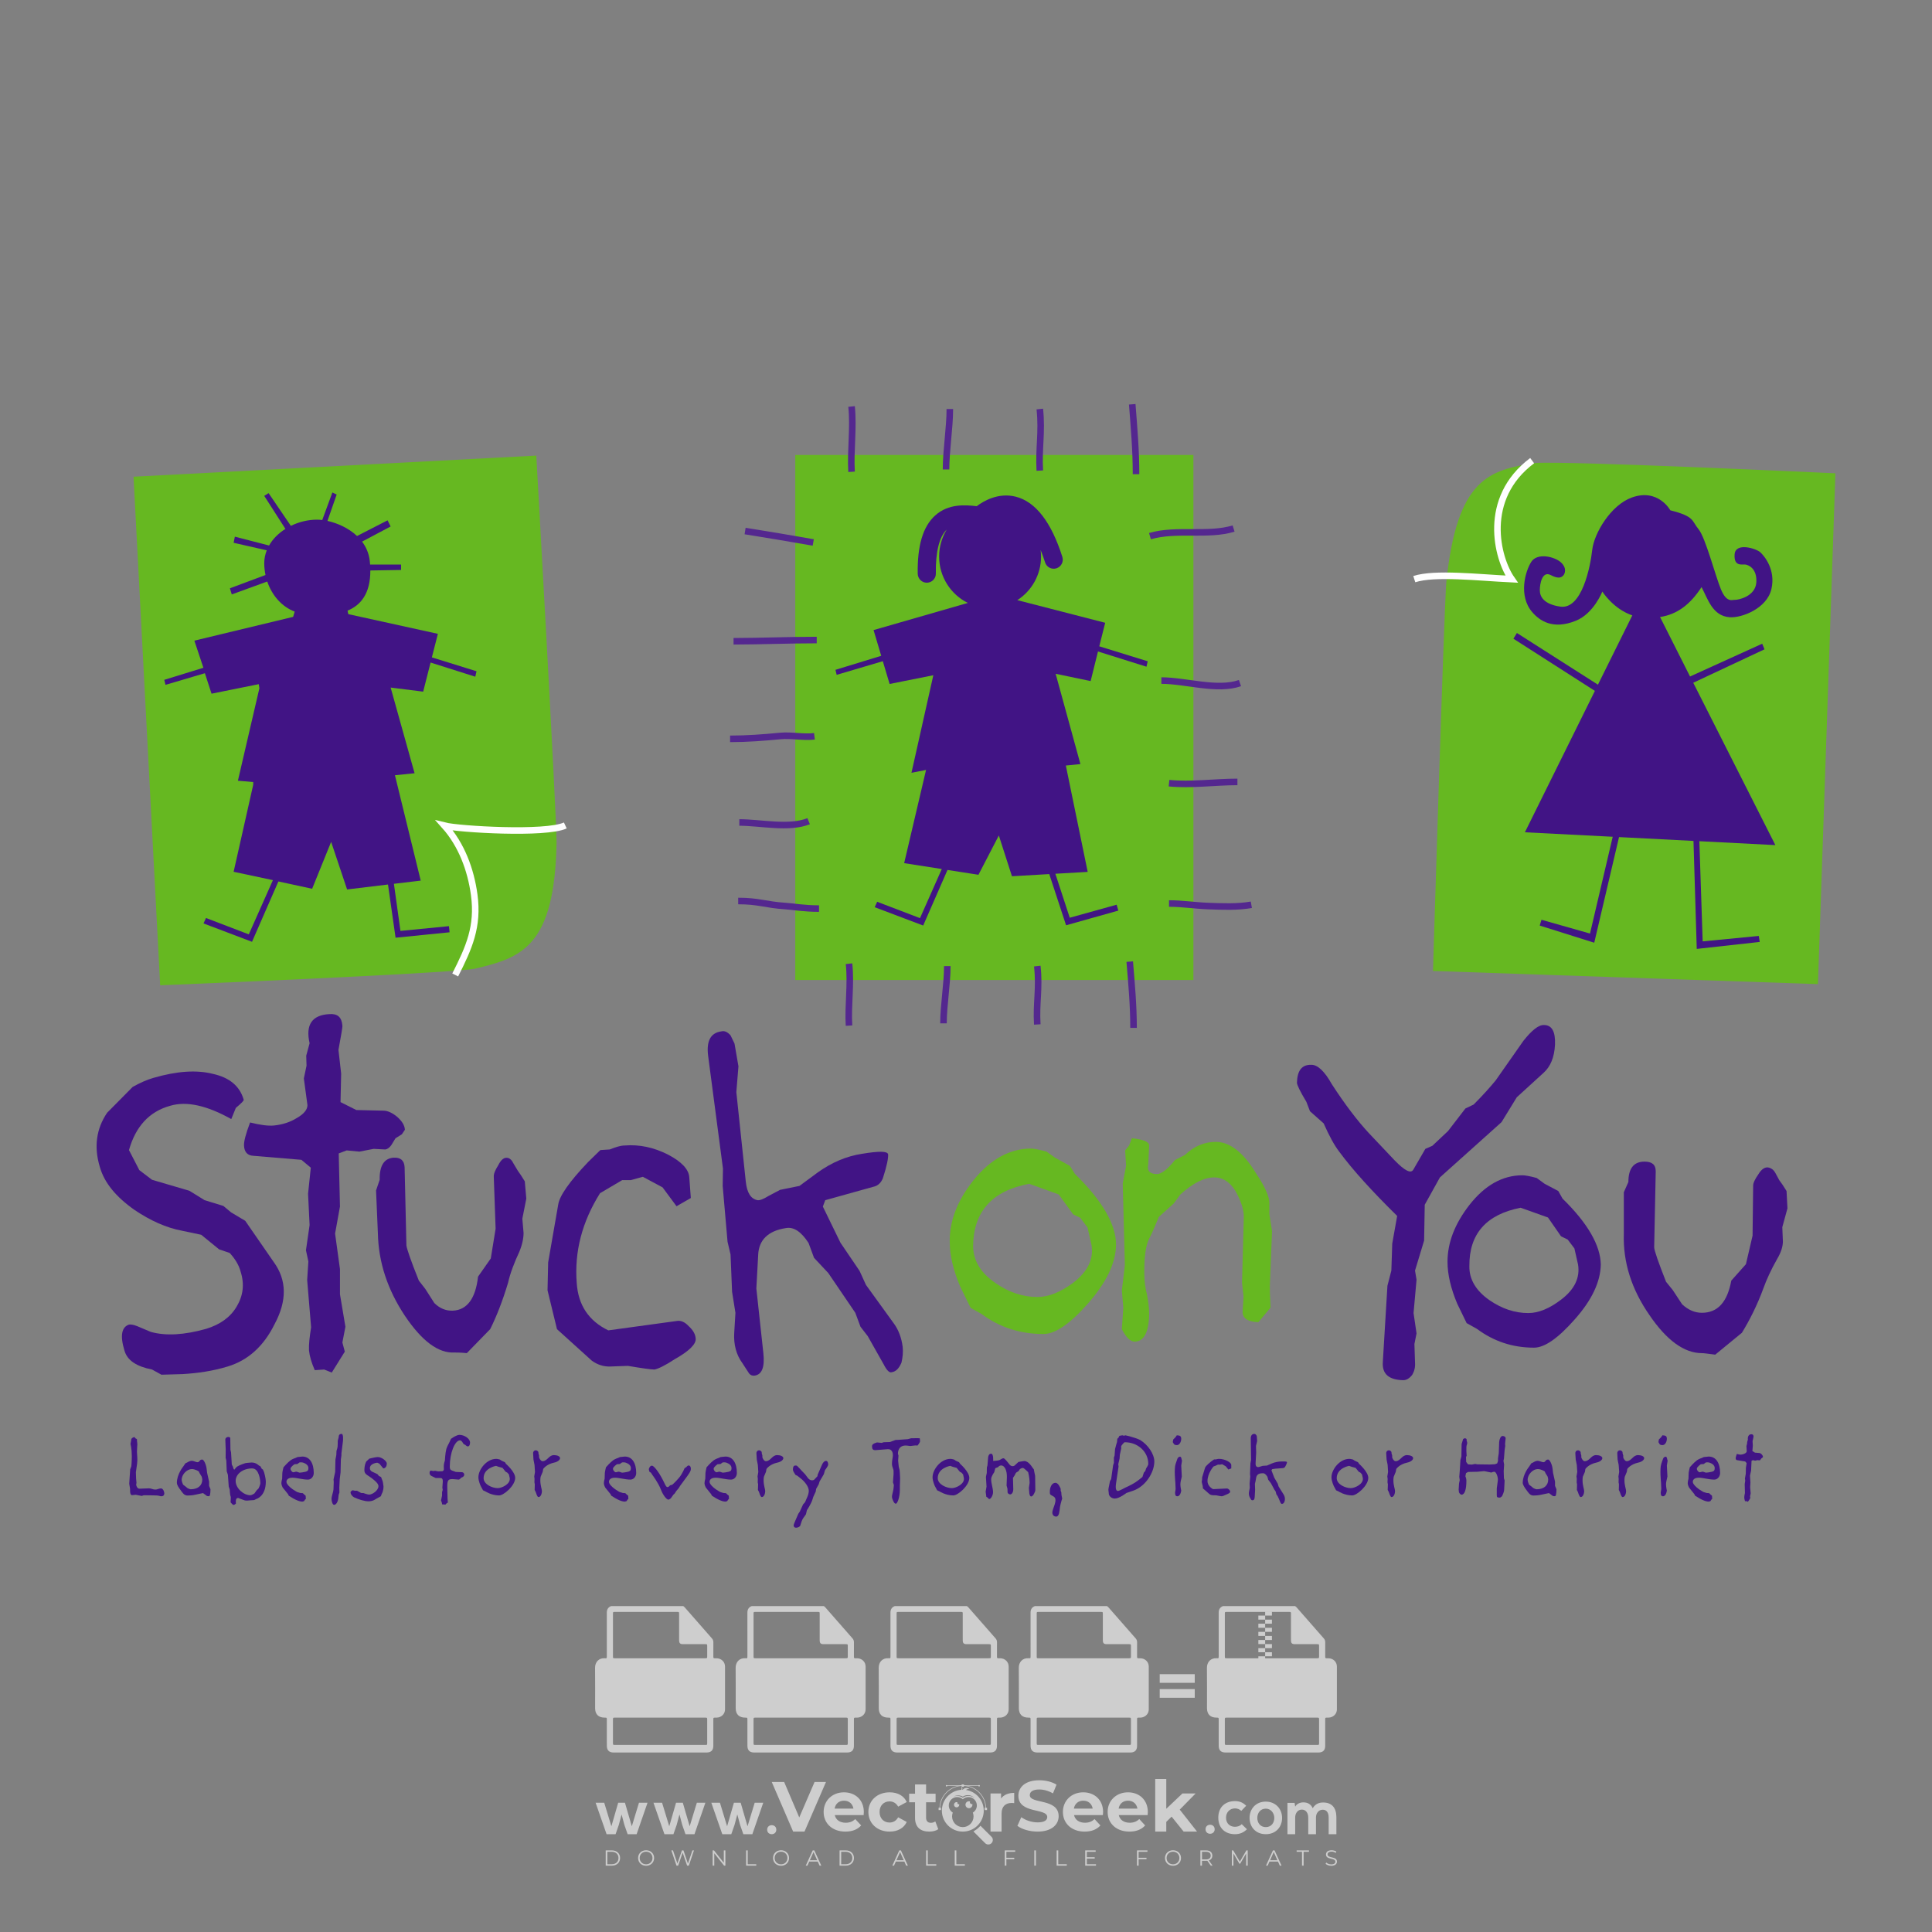 <?xml version="1.0" encoding="iso-8859-1"?>
<!-- Generator: Adobe Illustrator 27.0.0, SVG Export Plug-In . SVG Version: 6.00 Build 0)  -->
<svg version="1.1" id="Layer_1" xmlns="http://www.w3.org/2000/svg" xmlns:xlink="http://www.w3.org/1999/xlink" x="0px" y="0px"
	 viewBox="0 0 500 500" style="enable-background:new 0 0 500 500;" xml:space="preserve">
<rect x="0" y="0" width="500" height="500" fill="#808080" stroke="none"/>
<g id="watermark_1_">
	<g>
		<g id="watermark" style="opacity:0.61;">
			<g>
				<g>
					<g>
						<g>
							<polygon style="fill:#FFFFFF;" points="213.765,461.172 208.204,474.017 205.268,474.017 199.726,461.172 202.938,461.172 
								206.846,470.347 210.81,461.172 							"/>
						</g>
						<g>
							<path style="fill:#FFFFFF;" d="M223.507,469.741h-7.469c0.275,1.23,1.321,1.982,2.826,1.982c1.046,0,1.798-0.312,2.477-0.954
								l1.523,1.651c-0.917,1.046-2.294,1.597-4.074,1.597c-3.413,0-5.634-2.147-5.634-5.083c0-2.954,2.257-5.083,5.267-5.083
								c2.899,0,5.138,1.945,5.138,5.12C223.562,469.191,223.526,469.503,223.507,469.741 M216.002,468.071h4.863
								c-0.202-1.248-1.138-2.055-2.422-2.055C217.139,466.016,216.204,466.805,216.002,468.071"/>
						</g>
						<g>
							<path style="fill:#FFFFFF;" d="M224.735,468.934c0-2.973,2.294-5.083,5.505-5.083c2.074,0,3.707,0.899,4.423,2.514
								l-2.22,1.193c-0.532-0.936-1.321-1.358-2.221-1.358c-1.45,0-2.587,1.009-2.587,2.734c0,1.725,1.138,2.734,2.587,2.734
								c0.899,0,1.688-0.404,2.221-1.358l2.22,1.211c-0.716,1.578-2.349,2.495-4.423,2.495
								C227.029,474.017,224.735,471.907,224.735,468.934"/>
						</g>
						<g>
							<path style="fill:#FFFFFF;" d="M242.828,473.393c-0.587,0.422-1.45,0.624-2.331,0.624c-2.33,0-3.688-1.193-3.688-3.542
								v-4.055h-1.523v-2.202h1.523v-2.404h2.863v2.404h2.459v2.202h-2.459v4.019c0,0.844,0.458,1.303,1.229,1.303
								c0.422,0,0.844-0.128,1.156-0.367L242.828,473.393z"/>
						</g>
					</g>
					<g>
						<path style="fill:#FFFFFF;" d="M262.474,463.997v2.643c-0.238-0.018-0.422-0.037-0.642-0.037
							c-1.578,0-2.624,0.862-2.624,2.753v4.661h-2.863v-9.873h2.734v1.303C259.776,464.493,260.951,463.997,262.474,463.997"/>
					</g>
					<g>
						<path style="fill:#FFFFFF;" d="M263.299,472.53l1.009-2.239c1.083,0.789,2.697,1.339,4.239,1.339
							c1.762,0,2.477-0.587,2.477-1.376c0-2.404-7.469-0.752-7.469-5.524c0-2.184,1.762-4,5.413-4c1.615,0,3.267,0.385,4.459,1.138
							l-0.918,2.257c-1.193-0.679-2.422-1.009-3.56-1.009c-1.761,0-2.44,0.66-2.44,1.468c0,2.367,7.468,0.734,7.468,5.45
							c0,2.147-1.78,3.982-5.45,3.982C266.492,474.017,264.437,473.411,263.299,472.53"/>
					</g>
					<g>
						<path style="fill:#FFFFFF;" d="M285.428,469.741h-7.469c0.275,1.23,1.321,1.982,2.826,1.982c1.046,0,1.798-0.312,2.477-0.954
							l1.523,1.651c-0.918,1.046-2.294,1.597-4.074,1.597c-3.413,0-5.634-2.147-5.634-5.083c0-2.954,2.257-5.083,5.267-5.083
							c2.9,0,5.138,1.945,5.138,5.12C285.484,469.191,285.447,469.503,285.428,469.741 M277.923,468.071h4.863
							c-0.202-1.248-1.138-2.055-2.422-2.055C279.061,466.016,278.125,466.805,277.923,468.071"/>
					</g>
					<g>
						<path style="fill:#FFFFFF;" d="M297.007,469.741h-7.469c0.275,1.23,1.321,1.982,2.826,1.982c1.046,0,1.798-0.312,2.477-0.954
							l1.523,1.651c-0.918,1.046-2.294,1.597-4.074,1.597c-3.413,0-5.634-2.147-5.634-5.083c0-2.954,2.257-5.083,5.267-5.083
							c2.899,0,5.138,1.945,5.138,5.12C297.062,469.191,297.025,469.503,297.007,469.741 M289.501,468.071h4.863
							c-0.202-1.248-1.138-2.055-2.422-2.055C290.639,466.016,289.703,466.805,289.501,468.071"/>
					</g>
					<g>
						<polygon style="fill:#FFFFFF;" points="303.208,470.145 301.831,471.503 301.831,474.017 298.969,474.017 298.969,460.401 
							301.831,460.401 301.831,468.108 306.016,464.144 309.429,464.144 305.318,468.328 309.796,474.017 306.327,474.017 						"/>
					</g>
					<g>
						<path style="fill:#FFFFFF;" d="M256.601,475.359L256.601,475.359l-2.86-2.86c-0.435,0.508-0.953,0.943-1.534,1.284
							c-0.092,0.069-0.186,0.136-0.283,0.199l3.027,3.027c0.456,0.456,1.195,0.456,1.65,0
							C257.057,476.554,257.057,475.815,256.601,475.359"/>
					</g>
					<g>
						<path style="fill:#FFFFFF;" d="M249.984,463.244c0.221-0.173,0.495-0.281,0.797-0.281c0.042,0,0.083,0.002,0.124,0.006
							c-0.214-0.156-0.478-0.249-0.764-0.249c-0.395,0-0.744,0.18-0.981,0.458c-0.051,0-0.1,0.006-0.151,0.008
							c0.039-0.077,0.064-0.162,0.064-0.255c0-0.234-0.143-0.434-0.346-0.519c0.087,0.126,0.138,0.279,0.138,0.445
							c0,0.122-0.031,0.237-0.081,0.341c-2.811,0.201-5.03,2.539-5.03,5.4c0,2.993,2.426,5.42,5.42,5.42
							c2.993,0,5.42-2.426,5.42-5.42C254.595,465.879,252.593,463.635,249.984,463.244 M247.983,464.656
							c0.435,0,0.844,0.112,1.199,0.309c0.374-0.245,0.82-0.387,1.299-0.387c0.711,0,1.348,0.312,1.784,0.806
							c-0.435-0.379-1.004-0.61-1.627-0.61c-0.449,0-0.87,0.12-1.234,0.329c-0.079,0.046-0.156,0.096-0.229,0.15
							c-0.065-0.048-0.133-0.093-0.204-0.134c-0.369-0.219-0.8-0.344-1.26-0.344c-0.3,0-0.588,0.054-0.854,0.152
							C247.196,464.754,247.578,464.656,247.983,464.656 M251.772,469.098c0.115,0.305,0.181,0.634,0.181,0.979
							c0,1.534-1.244,2.777-2.778,2.777c-1.534,0-2.777-1.243-2.777-2.777c0-0.345,0.066-0.674,0.181-0.979
							c-0.62-0.382-1.035-1.064-1.035-1.846c0-1.197,0.971-2.168,2.168-2.168c0.565,0,1.078,0.218,1.463,0.572
							c0.386-0.354,0.899-0.572,1.464-0.572c1.197,0,2.168,0.971,2.168,2.168C252.807,468.034,252.392,468.716,251.772,469.098"/>
					</g>
					<g>
						<path style="fill:#FFFFFF;" d="M251.666,467.061c0,0.497-0.404,0.901-0.901,0.901c-0.497,0-0.901-0.404-0.901-0.901
							s0.404-0.901,0.901-0.901c0.101,0,0.197,0.017,0.287,0.047c-0.03,0.062-0.045,0.132-0.045,0.204
							c0,0.273,0.221,0.494,0.494,0.494c0.05,0,0.099-0.008,0.146-0.022C251.66,466.941,251.666,467,251.666,467.061"/>
					</g>
					<g>
						<path style="fill:#FFFFFF;" d="M248.255,467.061c0,0.376-0.305,0.681-0.681,0.681c-0.376,0-0.681-0.305-0.681-0.681
							s0.305-0.681,0.681-0.681c0.076,0,0.149,0.013,0.217,0.035c-0.023,0.047-0.034,0.1-0.034,0.155
							c0,0.206,0.167,0.374,0.374,0.374c0.038,0,0.075-0.006,0.11-0.017C248.25,466.97,248.255,467.015,248.255,467.061"/>
					</g>
					<g>
						<g>
							<g>
								<rect x="242.908" y="467.83" style="fill:#FFFFFF;" width="0.616" height="0.616"/>
							</g>
							<g>
								<rect x="254.827" y="467.83" style="fill:#FFFFFF;" width="0.616" height="0.616"/>
							</g>
							<g>
								<path style="fill:#FFFFFF;" d="M255.205,468.082h-0.14c0-3.248-2.642-5.89-5.89-5.89c-3.248,0-5.89,2.642-5.89,5.89h-0.14
									c0-1.611,0.627-3.125,1.766-4.264c1.139-1.139,2.653-1.766,4.264-1.766c1.611,0,3.125,0.627,4.264,1.766
									C254.578,464.957,255.205,466.471,255.205,468.082"/>
							</g>
						</g>
						<g>
							<rect x="248.868" y="461.814" style="fill:#FFFFFF;" width="0.616" height="0.616"/>
						</g>
						<g>
							<rect x="244.95" y="462.052" style="fill:#FFFFFF;" width="8.45" height="0.14"/>
						</g>
						<g>
							<path style="fill:#FFFFFF;" d="M245.174,462.15c0,0.108-0.088,0.196-0.196,0.196c-0.108,0-0.196-0.088-0.196-0.196
								c0-0.108,0.088-0.196,0.196-0.196C245.086,461.954,245.174,462.042,245.174,462.15"/>
						</g>
						<g>
							<path style="fill:#FFFFFF;" d="M253.596,462.15c0,0.108-0.088,0.196-0.196,0.196c-0.108,0-0.196-0.088-0.196-0.196
								c0-0.108,0.088-0.196,0.196-0.196C253.509,461.954,253.596,462.042,253.596,462.15"/>
						</g>
					</g>
				</g>
				<g>
					<path style="fill:#FFFFFF;" d="M314.356,473.409c0,1.559-2.364,1.559-2.364,0C311.993,471.851,314.356,471.851,314.356,473.409
						z"/>
				</g>
				<g>
					<g>
						<g>
							<path style="fill:#FFFFFF;" d="M161.739,466.549l1.772,6.088l1.855-6.088h2.215l-2.823,8.14h-2.33l-0.837-2.396l-0.722-2.708
								l-0.722,2.708l-0.837,2.396h-2.33l-2.839-8.14h2.231l1.855,6.088l1.756-6.088H161.739z"/>
						</g>
						<g>
							<path style="fill:#FFFFFF;" d="M176.713,466.549l1.772,6.088l1.855-6.088h2.215l-2.823,8.14h-2.33l-0.837-2.396l-0.722-2.708
								l-0.722,2.708l-0.837,2.396h-2.33l-2.839-8.14h2.231l1.855,6.088l1.756-6.088H176.713z"/>
						</g>
						<g>
							<path style="fill:#FFFFFF;" d="M191.687,466.549l1.772,6.088l1.855-6.088h2.215l-2.823,8.14h-2.33l-0.837-2.396l-0.722-2.708
								l-0.722,2.708l-0.837,2.396h-2.33l-2.839-8.14h2.231l1.855,6.088l1.756-6.088H191.687z"/>
						</g>
					</g>
					<g>
						<path style="fill:#FFFFFF;" d="M200.908,473.52c0,1.559-2.364,1.559-2.364,0C198.545,471.962,200.908,471.962,200.908,473.52z
							"/>
					</g>
					<g>
						<path style="fill:#FFFFFF;" d="M322.71,473.409c-0.935,0.919-1.919,1.28-3.117,1.28c-2.346,0-4.3-1.411-4.3-4.282
							s1.953-4.284,4.3-4.284c1.149,0,2.035,0.329,2.921,1.199l-1.264,1.329c-0.476-0.428-1.066-0.64-1.623-0.64
							c-1.346,0-2.33,0.985-2.33,2.396c0,1.542,1.05,2.362,2.297,2.362c0.64,0,1.28-0.18,1.772-0.672L322.71,473.409z"/>
					</g>
					<g>
						<path style="fill:#FFFFFF;" d="M331.805,470.472c0,2.33-1.591,4.217-4.217,4.217c-2.626,0-4.201-1.887-4.201-4.217
							c0-2.314,1.609-4.217,4.185-4.217C330.149,466.255,331.805,468.158,331.805,470.472z M325.389,470.472
							c0,1.231,0.739,2.38,2.199,2.38c1.46,0,2.199-1.149,2.199-2.38c0-1.215-0.854-2.396-2.199-2.396
							C326.144,468.077,325.389,469.258,325.389,470.472z"/>
					</g>
					<g>
						<path style="fill:#FFFFFF;" d="M338.572,474.689v-4.332c0-1.068-0.559-2.035-1.658-2.035c-1.082,0-1.722,0.967-1.722,2.035
							v4.332h-2.003v-8.107h1.855l0.148,0.985c0.426-0.82,1.362-1.116,2.133-1.116c0.969,0,1.937,0.394,2.396,1.51
							c0.723-1.149,1.658-1.478,2.708-1.478c2.297,0,3.43,1.412,3.43,3.84v4.365h-2.003v-4.365c0-1.066-0.442-1.97-1.526-1.97
							c-1.082,0-1.756,0.935-1.756,2.003v4.332H338.572z"/>
					</g>
				</g>
			</g>
		</g>
		<g style="opacity:0.61;">
			<g>
				<g>
					<path style="fill:#FFFFFF;" d="M345.988,431.299c-0.006-1.224-0.959-2.121-2.189-2.14c-0.924-0.014-0.832,0.12-0.834-0.867
						c-0.003-1.097-0.007-2.194,0.003-3.292c0.003-0.379-0.112-0.691-0.362-0.976c-2.342-2.668-4.678-5.342-7.019-8.011
						c-0.12-0.137-0.275-0.244-0.414-0.366c-6.214,0-12.427,0-18.641,0c-0.794,0.293-1.14,0.868-1.138,1.709
						c0.01,3.748,0.004,7.496,0.004,11.243c0,0.556-0.003,0.589-0.55,0.551c-1.497-0.102-2.516,0.986-2.497,2.492
						c0.044,3.476,0.013,6.953,0.014,10.429c0.001,1.58,0.867,2.443,2.45,2.449c0.582,0.002,0.582,0.002,0.582,0.6
						c0,2.219-0.001,4.438,0.001,6.657c0.001,1.192,0.58,1.771,1.768,1.771c8.013,0.001,16.027,0.001,24.04,0
						c1.168,0,1.755-0.583,1.757-1.745c0.002-2.256,0-4.512,0.001-6.768c0-0.512,0.002-0.511,0.52-0.515
						c0.271-0.002,0.541,0.008,0.809-0.058c0.996-0.246,1.69-1.044,1.694-2.069C346.003,438.696,346.005,434.997,345.988,431.299z
						 M317.537,417.162c5.337,0,10.674,0,16.01,0c0.548,0,0.554,0.007,0.554,0.561c0.001,2.243-0.001,4.486,0.001,6.73
						c0.001,0.811,0.249,1.059,1.06,1.059c1.91,0.001,3.821,0,5.731,0.001c0.458,0,0.479,0.021,0.481,0.483
						c0.003,0.887,0.002,1.775,0,2.662c-0.001,0.477-0.024,0.498-0.504,0.499c-3.895,0.001-7.79,0-11.684,0
						c-3.882,0-7.765,0-11.647,0c-0.55,0-0.552-0.001-0.552-0.561c-0.001-3.624-0.001-7.247,0-10.871
						C316.987,417.166,316.991,417.162,317.537,417.162z M340.822,451.579c-3.883,0.001-7.766,0-11.65,0c-3.871,0-7.742,0-11.613,0
						c-0.572,0-0.574-0.002-0.574-0.579c-0.001-1.997-0.001-3.994,0.001-5.991c0-0.464,0.023-0.486,0.478-0.487
						c7.803-0.001,15.607-0.001,23.41,0c0.478,0,0.499,0.02,0.499,0.503c0.002,1.997,0.001,3.994,0,5.991
						C341.375,451.574,341.37,451.579,340.822,451.579z"/>
				</g>
				<g>
					<g>
						<rect x="327.418" y="417.053" style="fill:#FFFFFF;" width="1.757" height="1.054"/>
					</g>
					<g>
						<rect x="325.662" y="418.107" style="fill:#FFFFFF;" width="1.757" height="1.054"/>
					</g>
					<g>
						<rect x="327.418" y="419.161" style="fill:#FFFFFF;" width="1.757" height="1.054"/>
					</g>
					<g>
						<rect x="325.662" y="420.215" style="fill:#FFFFFF;" width="1.757" height="1.054"/>
					</g>
					<g>
						<rect x="327.418" y="421.269" style="fill:#FFFFFF;" width="1.757" height="1.054"/>
					</g>
					<g>
						<rect x="325.662" y="422.323" style="fill:#FFFFFF;" width="1.757" height="1.054"/>
					</g>
					<g>
						<rect x="327.418" y="423.378" style="fill:#FFFFFF;" width="1.757" height="1.054"/>
					</g>
					<g>
						<rect x="325.662" y="424.432" style="fill:#FFFFFF;" width="1.757" height="1.054"/>
					</g>
					<g>
						<rect x="327.418" y="425.486" style="fill:#FFFFFF;" width="1.757" height="1.054"/>
					</g>
					<g>
						<rect x="325.662" y="426.54" style="fill:#FFFFFF;" width="1.757" height="1.054"/>
					</g>
					<g>
						<rect x="327.418" y="427.594" style="fill:#FFFFFF;" width="1.757" height="1.054"/>
					</g>
					<g>
						<rect x="325.662" y="428.648" style="fill:#FFFFFF;" width="1.757" height="1.054"/>
					</g>
				</g>
			</g>
			<g>
				<path style="fill:#FFFFFF;" d="M187.637,431.299c-0.006-1.224-0.959-2.121-2.189-2.14c-0.924-0.014-0.832,0.12-0.834-0.867
					c-0.003-1.097-0.007-2.194,0.003-3.292c0.003-0.379-0.112-0.691-0.362-0.976c-2.342-2.668-4.678-5.342-7.019-8.011
					c-0.12-0.137-0.275-0.244-0.414-0.366c-6.214,0-12.427,0-18.641,0c-0.794,0.293-1.14,0.868-1.138,1.709
					c0.01,3.748,0.004,7.496,0.004,11.243c0,0.556-0.003,0.589-0.55,0.551c-1.497-0.102-2.516,0.986-2.497,2.492
					c0.044,3.476,0.013,6.953,0.014,10.429c0.001,1.58,0.867,2.443,2.45,2.449c0.582,0.002,0.582,0.002,0.582,0.6
					c0,2.219-0.001,4.438,0.001,6.657c0.001,1.192,0.58,1.771,1.768,1.771c8.013,0.001,16.027,0.001,24.04,0
					c1.168,0,1.755-0.583,1.757-1.745c0.002-2.256,0-4.512,0.001-6.768c0-0.512,0.002-0.511,0.52-0.515
					c0.271-0.002,0.541,0.008,0.809-0.058c0.996-0.246,1.69-1.044,1.694-2.069C187.652,438.696,187.655,434.997,187.637,431.299z
					 M159.187,417.162c5.337,0,10.674,0,16.01,0c0.548,0,0.554,0.007,0.554,0.561c0.001,2.243-0.001,4.486,0.001,6.73
					c0.001,0.811,0.249,1.059,1.06,1.059c1.91,0.001,3.821,0,5.731,0.001c0.458,0,0.479,0.021,0.481,0.483
					c0.003,0.887,0.002,1.775,0,2.662c-0.001,0.477-0.024,0.498-0.504,0.499c-3.895,0.001-7.79,0-11.684,0
					c-3.882,0-7.765,0-11.647,0c-0.55,0-0.552-0.001-0.552-0.561c-0.001-3.624-0.001-7.247,0-10.871
					C158.636,417.166,158.64,417.162,159.187,417.162z M182.472,451.579c-3.883,0.001-7.766,0-11.65,0c-3.871,0-7.742,0-11.613,0
					c-0.572,0-0.574-0.002-0.574-0.579c-0.001-1.997-0.001-3.994,0.001-5.991c0-0.464,0.023-0.486,0.478-0.487
					c7.803-0.001,15.607-0.001,23.41,0c0.478,0,0.499,0.02,0.499,0.503c0.002,1.997,0.001,3.994,0,5.991
					C183.024,451.574,183.019,451.579,182.472,451.579z"/>
			</g>
			<g>
				<path style="fill:#FFFFFF;" d="M159.779,440.669v-7.897h2.779c0.375,0,0.726,0.061,1.053,0.182
					c0.327,0.121,0.612,0.292,0.855,0.513c0.242,0.221,0.434,0.483,0.573,0.789c0.14,0.305,0.21,0.642,0.21,1.009
					c0,0.375-0.07,0.715-0.21,1.02c-0.14,0.305-0.331,0.568-0.573,0.789c-0.243,0.221-0.528,0.392-0.855,0.513
					c-0.327,0.121-0.678,0.182-1.053,0.182h-1.29v2.901H159.779z M162.58,436.356c0.39,0,0.684-0.111,0.882-0.331
					c0.199-0.22,0.298-0.474,0.298-0.761c0-0.14-0.024-0.276-0.072-0.408c-0.048-0.132-0.121-0.248-0.221-0.347
					c-0.099-0.099-0.223-0.178-0.37-0.237c-0.147-0.059-0.32-0.089-0.518-0.089h-1.312v2.173H162.58z"/>
				<path style="fill:#FFFFFF;" d="M166.308,432.771h1.731l3.177,5.294h0.088l-0.088-1.522v-3.772h1.478v7.897h-1.566l-3.353-5.592
					h-0.088l0.088,1.522v4.07h-1.467V432.771z"/>
				<path style="fill:#FFFFFF;" d="M177.922,436.334h3.872c0.022,0.089,0.04,0.195,0.055,0.32c0.014,0.125,0.022,0.25,0.022,0.375
					c0,0.507-0.077,0.985-0.231,1.434c-0.154,0.449-0.397,0.849-0.728,1.202c-0.353,0.375-0.776,0.666-1.268,0.871
					c-0.493,0.206-1.055,0.309-1.688,0.309c-0.574,0-1.114-0.103-1.622-0.309c-0.507-0.206-0.948-0.492-1.323-0.86
					c-0.375-0.367-0.673-0.803-0.894-1.307c-0.221-0.504-0.331-1.053-0.331-1.649c0-0.595,0.11-1.145,0.331-1.649
					c0.221-0.504,0.518-0.939,0.894-1.307c0.375-0.367,0.816-0.654,1.323-0.86c0.507-0.206,1.048-0.309,1.622-0.309
					c0.64,0,1.211,0.11,1.715,0.331c0.504,0.221,0.935,0.526,1.296,0.915l-1.025,1.004c-0.258-0.272-0.544-0.48-0.861-0.623
					c-0.316-0.143-0.695-0.215-1.136-0.215c-0.361,0-0.703,0.065-1.026,0.193c-0.324,0.129-0.607,0.311-0.85,0.546
					c-0.242,0.235-0.436,0.52-0.579,0.855c-0.143,0.335-0.215,0.708-0.215,1.119c0,0.412,0.072,0.785,0.215,1.12
					c0.143,0.335,0.338,0.62,0.584,0.855c0.246,0.235,0.531,0.418,0.855,0.546c0.323,0.129,0.669,0.193,1.037,0.193
					c0.419,0,0.773-0.061,1.064-0.182c0.29-0.121,0.538-0.278,0.744-0.469c0.148-0.132,0.275-0.3,0.381-0.502
					c0.106-0.202,0.189-0.428,0.248-0.678h-2.482V436.334z"/>
			</g>
			<g>
				<path style="fill:#FFFFFF;" d="M224.019,431.299c-0.006-1.224-0.959-2.121-2.189-2.14c-0.924-0.014-0.832,0.12-0.834-0.867
					c-0.003-1.097-0.007-2.194,0.003-3.292c0.003-0.379-0.112-0.691-0.362-0.976c-2.342-2.668-4.678-5.342-7.019-8.011
					c-0.12-0.137-0.275-0.244-0.414-0.366c-6.214,0-12.427,0-18.641,0c-0.794,0.293-1.14,0.868-1.138,1.709
					c0.01,3.748,0.004,7.496,0.004,11.243c0,0.556-0.003,0.589-0.55,0.551c-1.497-0.102-2.516,0.986-2.497,2.492
					c0.044,3.476,0.013,6.953,0.014,10.429c0.001,1.58,0.867,2.443,2.45,2.449c0.582,0.002,0.582,0.002,0.582,0.6
					c0,2.219-0.001,4.438,0.001,6.657c0.001,1.192,0.58,1.771,1.768,1.771c8.013,0.001,16.027,0.001,24.04,0
					c1.168,0,1.755-0.583,1.757-1.745c0.002-2.256,0-4.512,0.001-6.768c0-0.512,0.002-0.511,0.52-0.515
					c0.271-0.002,0.541,0.008,0.809-0.058c0.997-0.246,1.69-1.044,1.694-2.069C224.034,438.696,224.036,434.997,224.019,431.299z
					 M195.568,417.162c5.337,0,10.674,0,16.01,0c0.548,0,0.554,0.007,0.554,0.561c0.001,2.243-0.001,4.486,0.001,6.73
					c0.001,0.811,0.249,1.059,1.06,1.059c1.91,0.001,3.821,0,5.731,0.001c0.458,0,0.479,0.021,0.481,0.483
					c0.003,0.887,0.002,1.775,0,2.662c-0.001,0.477-0.024,0.498-0.504,0.499c-3.895,0.001-7.79,0-11.684,0
					c-3.882,0-7.765,0-11.647,0c-0.55,0-0.552-0.001-0.552-0.561c-0.001-3.624-0.001-7.247,0-10.871
					C195.018,417.166,195.022,417.162,195.568,417.162z M218.854,451.579c-3.883,0.001-7.766,0-11.65,0c-3.871,0-7.742,0-11.613,0
					c-0.572,0-0.574-0.002-0.574-0.579c-0.001-1.997-0.001-3.994,0.001-5.991c0-0.464,0.023-0.486,0.478-0.487
					c7.803-0.001,15.607-0.001,23.41,0c0.478,0,0.499,0.02,0.499,0.503c0.002,1.997,0.001,3.994,0,5.991
					C219.406,451.574,219.401,451.579,218.854,451.579z"/>
			</g>
			<g>
				<path style="fill:#FFFFFF;" d="M205.111,432.771h1.699l2.967,7.897h-1.644l-0.651-1.886h-3.044l-0.651,1.886h-1.643
					L205.111,432.771z M206.997,437.415l-0.706-1.974l-0.287-0.96h-0.088l-0.287,0.96l-0.706,1.974H206.997z"/>
				<path style="fill:#FFFFFF;" d="M211.331,434.536c-0.125,0-0.245-0.024-0.359-0.072c-0.114-0.048-0.213-0.114-0.298-0.199
					c-0.084-0.084-0.151-0.182-0.198-0.292c-0.048-0.11-0.072-0.232-0.072-0.364s0.024-0.254,0.072-0.364
					c0.048-0.11,0.114-0.208,0.198-0.292c0.084-0.084,0.184-0.151,0.298-0.198c0.114-0.048,0.233-0.072,0.359-0.072
					c0.257,0,0.478,0.09,0.662,0.27c0.184,0.181,0.276,0.399,0.276,0.656s-0.092,0.476-0.276,0.656
					C211.809,434.446,211.589,434.536,211.331,434.536z M210.615,440.669v-5.404h1.445v5.404H210.615z"/>
			</g>
			<g>
				<path style="fill:#FFFFFF;" d="M261.044,431.299c-0.006-1.224-0.959-2.121-2.189-2.14c-0.924-0.014-0.832,0.12-0.834-0.867
					c-0.003-1.097-0.007-2.194,0.003-3.292c0.003-0.379-0.112-0.691-0.362-0.976c-2.342-2.668-4.678-5.342-7.019-8.011
					c-0.12-0.137-0.275-0.244-0.414-0.366c-6.214,0-12.427,0-18.641,0c-0.794,0.293-1.14,0.868-1.138,1.709
					c0.01,3.748,0.004,7.496,0.004,11.243c0,0.556-0.003,0.589-0.55,0.551c-1.497-0.102-2.516,0.986-2.497,2.492
					c0.044,3.476,0.013,6.953,0.014,10.429c0.001,1.58,0.867,2.443,2.45,2.449c0.582,0.002,0.582,0.002,0.582,0.6
					c0,2.219-0.001,4.438,0.001,6.657c0.001,1.192,0.58,1.771,1.768,1.771c8.013,0.001,16.027,0.001,24.04,0
					c1.168,0,1.755-0.583,1.757-1.745c0.002-2.256,0-4.512,0.001-6.768c0-0.512,0.002-0.511,0.52-0.515
					c0.271-0.002,0.541,0.008,0.809-0.058c0.996-0.246,1.69-1.044,1.694-2.069C261.059,438.696,261.061,434.997,261.044,431.299z
					 M232.593,417.162c5.337,0,10.674,0,16.01,0c0.548,0,0.554,0.007,0.554,0.561c0.001,2.243-0.001,4.486,0.001,6.73
					c0.001,0.811,0.249,1.059,1.06,1.059c1.91,0.001,3.821,0,5.731,0.001c0.458,0,0.479,0.021,0.481,0.483
					c0.003,0.887,0.002,1.775,0,2.662c-0.001,0.477-0.024,0.498-0.504,0.499c-3.895,0.001-7.79,0-11.684,0
					c-3.882,0-7.765,0-11.647,0c-0.55,0-0.552-0.001-0.552-0.561c-0.001-3.624-0.001-7.247,0-10.871
					C232.042,417.166,232.047,417.162,232.593,417.162z M255.878,451.579c-3.883,0.001-7.766,0-11.65,0c-3.871,0-7.742,0-11.613,0
					c-0.572,0-0.574-0.002-0.574-0.579c-0.001-1.997-0.001-3.994,0.001-5.991c0-0.464,0.023-0.486,0.478-0.487
					c7.803-0.001,15.607-0.001,23.41,0c0.478,0,0.499,0.02,0.499,0.503c0.002,1.997,0.001,3.994,0,5.991
					C256.431,451.574,256.426,451.579,255.878,451.579z"/>
			</g>
			<g>
				<path style="fill:#FFFFFF;" d="M236.361,440.845c-0.338,0-0.662-0.048-0.971-0.143c-0.309-0.095-0.592-0.239-0.849-0.43
					c-0.257-0.191-0.481-0.425-0.673-0.7c-0.191-0.276-0.342-0.597-0.452-0.965l1.401-0.551c0.103,0.397,0.283,0.726,0.54,0.987
					c0.257,0.261,0.596,0.392,1.015,0.392c0.154,0,0.303-0.02,0.447-0.061c0.143-0.04,0.272-0.099,0.386-0.176
					s0.204-0.175,0.27-0.292c0.066-0.118,0.099-0.254,0.099-0.408c0-0.147-0.026-0.279-0.077-0.397
					c-0.051-0.117-0.138-0.227-0.259-0.331c-0.121-0.103-0.28-0.202-0.475-0.298c-0.195-0.095-0.435-0.195-0.722-0.298l-0.485-0.176
					c-0.213-0.073-0.429-0.173-0.645-0.298c-0.217-0.125-0.413-0.276-0.59-0.452c-0.177-0.176-0.322-0.384-0.436-0.623
					c-0.114-0.239-0.171-0.509-0.171-0.81c0-0.309,0.06-0.597,0.182-0.866c0.121-0.268,0.294-0.503,0.518-0.706
					c0.224-0.202,0.492-0.36,0.805-0.474s0.66-0.171,1.042-0.171c0.397,0,0.74,0.053,1.031,0.16
					c0.291,0.107,0.537,0.243,0.739,0.408c0.202,0.165,0.366,0.348,0.491,0.546c0.125,0.199,0.217,0.386,0.276,0.563l-1.312,0.551
					c-0.074-0.221-0.208-0.419-0.402-0.596c-0.195-0.176-0.462-0.265-0.8-0.265c-0.324,0-0.592,0.075-0.805,0.226
					c-0.213,0.151-0.32,0.348-0.32,0.59c0,0.235,0.103,0.436,0.309,0.601c0.206,0.165,0.533,0.325,0.982,0.48l0.497,0.165
					c0.316,0.111,0.605,0.237,0.866,0.381c0.261,0.143,0.485,0.314,0.673,0.513c0.187,0.199,0.331,0.425,0.43,0.678
					c0.1,0.254,0.149,0.546,0.149,0.877c0,0.412-0.083,0.767-0.248,1.064c-0.165,0.298-0.377,0.542-0.634,0.734
					c-0.258,0.191-0.548,0.335-0.872,0.43C236.986,440.797,236.67,440.845,236.361,440.845z"/>
				<path style="fill:#FFFFFF;" d="M239.516,432.771h1.61l1.633,4.754l0.287,1.015h0.088l0.309-1.015l1.699-4.754h1.61l-2.879,7.897
					h-1.566L239.516,432.771z"/>
				<path style="fill:#FFFFFF;" d="M251.097,436.334h3.871c0.022,0.089,0.04,0.195,0.055,0.32c0.015,0.125,0.023,0.25,0.023,0.375
					c0,0.507-0.078,0.985-0.232,1.434c-0.154,0.449-0.397,0.849-0.728,1.202c-0.353,0.375-0.775,0.666-1.268,0.871
					c-0.493,0.206-1.055,0.309-1.688,0.309c-0.574,0-1.114-0.103-1.621-0.309c-0.507-0.206-0.949-0.492-1.324-0.86
					c-0.375-0.367-0.673-0.803-0.894-1.307c-0.22-0.504-0.331-1.053-0.331-1.649c0-0.595,0.11-1.145,0.331-1.649
					c0.221-0.504,0.518-0.939,0.894-1.307c0.375-0.367,0.816-0.654,1.324-0.86c0.507-0.206,1.047-0.309,1.621-0.309
					c0.64,0,1.211,0.11,1.715,0.331c0.504,0.221,0.936,0.526,1.296,0.915l-1.026,1.004c-0.257-0.272-0.544-0.48-0.861-0.623
					c-0.316-0.143-0.694-0.215-1.136-0.215c-0.36,0-0.702,0.065-1.026,0.193c-0.323,0.129-0.607,0.311-0.849,0.546
					c-0.243,0.235-0.436,0.52-0.579,0.855c-0.143,0.335-0.215,0.708-0.215,1.119c0,0.412,0.072,0.785,0.215,1.12
					c0.143,0.335,0.338,0.62,0.585,0.855c0.246,0.235,0.531,0.418,0.854,0.546c0.324,0.129,0.669,0.193,1.037,0.193
					c0.419,0,0.774-0.061,1.064-0.182c0.29-0.121,0.539-0.278,0.745-0.469c0.147-0.132,0.274-0.3,0.38-0.502
					c0.107-0.202,0.189-0.428,0.248-0.678h-2.482V436.334z"/>
			</g>
			<g>
				<path style="fill:#FFFFFF;" d="M297.3,431.299c-0.006-1.224-0.959-2.121-2.189-2.14c-0.924-0.014-0.832,0.12-0.834-0.867
					c-0.003-1.097-0.007-2.194,0.003-3.292c0.003-0.379-0.112-0.691-0.362-0.976c-2.342-2.668-4.678-5.342-7.019-8.011
					c-0.12-0.137-0.275-0.244-0.414-0.366c-6.214,0-12.427,0-18.641,0c-0.794,0.293-1.14,0.868-1.138,1.709
					c0.01,3.748,0.004,7.496,0.004,11.243c0,0.556-0.003,0.589-0.55,0.551c-1.497-0.102-2.516,0.986-2.497,2.492
					c0.044,3.476,0.013,6.953,0.014,10.429c0.001,1.58,0.867,2.443,2.45,2.449c0.582,0.002,0.582,0.002,0.582,0.6
					c0,2.219-0.001,4.438,0.001,6.657c0.001,1.192,0.58,1.771,1.768,1.771c8.013,0.001,16.027,0.001,24.04,0
					c1.168,0,1.755-0.583,1.757-1.745c0.002-2.256,0-4.512,0.001-6.768c0-0.512,0.002-0.511,0.52-0.515
					c0.271-0.002,0.541,0.008,0.809-0.058c0.996-0.246,1.69-1.044,1.694-2.069C297.315,438.696,297.318,434.997,297.3,431.299z
					 M268.85,417.162c5.337,0,10.674,0,16.01,0c0.548,0,0.554,0.007,0.554,0.561c0.001,2.243-0.001,4.486,0.001,6.73
					c0.001,0.811,0.249,1.059,1.06,1.059c1.91,0.001,3.821,0,5.731,0.001c0.458,0,0.479,0.021,0.481,0.483
					c0.003,0.887,0.002,1.775,0,2.662c-0.001,0.477-0.024,0.498-0.504,0.499c-3.895,0.001-7.79,0-11.684,0
					c-3.882,0-7.765,0-11.647,0c-0.55,0-0.552-0.001-0.552-0.561c-0.001-3.624-0.001-7.247,0-10.871
					C268.299,417.166,268.303,417.162,268.85,417.162z M292.135,451.579c-3.883,0.001-7.766,0-11.65,0c-3.871,0-7.742,0-11.613,0
					c-0.572,0-0.574-0.002-0.574-0.579c-0.001-1.997-0.001-3.994,0.001-5.991c0-0.464,0.023-0.486,0.478-0.487
					c7.803-0.001,15.607-0.001,23.41,0c0.478,0,0.499,0.02,0.499,0.503c0.001,1.997,0.001,3.994,0,5.991
					C292.687,451.574,292.682,451.579,292.135,451.579z"/>
			</g>
			<g>
				<path style="fill:#FFFFFF;" d="M272.966,434.183v1.831h3.165v1.412h-3.165v1.831h3.518v1.412h-5.007v-7.897h5.007v1.412H272.966
					z"/>
				<path style="fill:#FFFFFF;" d="M277.852,440.669v-7.897h2.779c0.375,0,0.726,0.061,1.053,0.182
					c0.327,0.121,0.612,0.292,0.855,0.513c0.243,0.221,0.434,0.483,0.574,0.789c0.14,0.305,0.209,0.642,0.209,1.009
					c0,0.375-0.07,0.715-0.209,1.02c-0.14,0.305-0.331,0.568-0.574,0.789c-0.243,0.221-0.528,0.392-0.855,0.513
					c-0.327,0.121-0.678,0.182-1.053,0.182h-1.29v2.901H277.852z M280.653,436.356c0.389,0,0.684-0.111,0.882-0.331
					c0.199-0.22,0.298-0.474,0.298-0.761c0-0.14-0.024-0.276-0.072-0.408c-0.048-0.132-0.121-0.248-0.221-0.347
					c-0.099-0.099-0.222-0.178-0.37-0.237c-0.147-0.059-0.32-0.089-0.518-0.089h-1.312v2.173H280.653z"/>
				<path style="fill:#FFFFFF;" d="M286.797,440.845c-0.338,0-0.662-0.048-0.971-0.143c-0.309-0.095-0.592-0.239-0.849-0.43
					c-0.257-0.191-0.482-0.425-0.673-0.7c-0.191-0.276-0.342-0.597-0.452-0.965l1.401-0.551c0.103,0.397,0.283,0.726,0.541,0.987
					c0.257,0.261,0.595,0.392,1.015,0.392c0.154,0,0.303-0.02,0.447-0.061c0.143-0.04,0.272-0.099,0.386-0.176
					c0.114-0.077,0.204-0.175,0.27-0.292c0.066-0.118,0.1-0.254,0.1-0.408c0-0.147-0.026-0.279-0.077-0.397
					c-0.051-0.117-0.138-0.227-0.259-0.331c-0.121-0.103-0.279-0.202-0.474-0.298c-0.195-0.095-0.436-0.195-0.723-0.298
					l-0.485-0.176c-0.213-0.073-0.428-0.173-0.645-0.298c-0.217-0.125-0.414-0.276-0.59-0.452c-0.176-0.176-0.322-0.384-0.436-0.623
					c-0.114-0.239-0.171-0.509-0.171-0.81c0-0.309,0.061-0.597,0.182-0.866c0.121-0.268,0.294-0.503,0.518-0.706
					c0.224-0.202,0.493-0.36,0.805-0.474c0.312-0.114,0.66-0.171,1.042-0.171c0.397,0,0.741,0.053,1.031,0.16
					c0.29,0.107,0.537,0.243,0.739,0.408c0.202,0.165,0.365,0.348,0.491,0.546c0.125,0.199,0.217,0.386,0.276,0.563l-1.312,0.551
					c-0.074-0.221-0.208-0.419-0.403-0.596c-0.195-0.176-0.462-0.265-0.799-0.265c-0.324,0-0.592,0.075-0.805,0.226
					c-0.213,0.151-0.32,0.348-0.32,0.59c0,0.235,0.103,0.436,0.309,0.601c0.206,0.165,0.533,0.325,0.982,0.48l0.496,0.165
					c0.316,0.111,0.605,0.237,0.866,0.381c0.261,0.143,0.485,0.314,0.673,0.513c0.187,0.199,0.331,0.425,0.43,0.678
					c0.099,0.254,0.149,0.546,0.149,0.877c0,0.412-0.083,0.767-0.248,1.064c-0.165,0.298-0.377,0.542-0.634,0.734
					c-0.258,0.191-0.548,0.335-0.872,0.43C287.422,440.797,287.105,440.845,286.797,440.845z"/>
			</g>
			<g>
				<path style="fill:#FFFFFF;" d="M321.394,439.168l4.004-4.985h-3.827v-1.412h5.559v1.5l-3.96,4.985h4.004v1.412h-5.779V439.168z"
					/>
				<path style="fill:#FFFFFF;" d="M328.409,432.771h1.489v7.897h-1.489V432.771z"/>
				<path style="fill:#FFFFFF;" d="M331.486,440.669v-7.897h2.779c0.375,0,0.726,0.061,1.053,0.182
					c0.327,0.121,0.612,0.292,0.855,0.513s0.434,0.483,0.574,0.789c0.14,0.305,0.209,0.642,0.209,1.009
					c0,0.375-0.07,0.715-0.209,1.02c-0.14,0.305-0.331,0.568-0.574,0.789c-0.243,0.221-0.528,0.392-0.855,0.513
					c-0.327,0.121-0.678,0.182-1.053,0.182h-1.29v2.901H331.486z M334.288,436.356c0.389,0,0.684-0.111,0.882-0.331
					c0.199-0.22,0.298-0.474,0.298-0.761c0-0.14-0.024-0.276-0.072-0.408c-0.048-0.132-0.121-0.248-0.221-0.347
					c-0.099-0.099-0.222-0.178-0.37-0.237c-0.147-0.059-0.32-0.089-0.518-0.089h-1.312v2.173H334.288z"/>
			</g>
		</g>
		<g style="opacity:0.61;">
			<path style="fill:#FFFFFF;" d="M300.133,433.27h9.067v2.242h-9.067V433.27z M300.133,437.136h9.067v2.243h-9.067V437.136z"/>
		</g>
	</g>
	<g style="opacity:0.61;">
		<path style="fill:#FFFFFF;" d="M156.756,478.878h1.607c1.263,0,2.114,0.812,2.114,1.974c0,1.161-0.851,1.973-2.114,1.973h-1.607
			V478.878z M158.34,482.464c1.049,0,1.725-0.665,1.725-1.612c0-0.947-0.677-1.613-1.725-1.613h-1.167v3.225H158.34z"/>
		<path style="fill:#FFFFFF;" d="M165.139,480.851c0-1.15,0.879-2.007,2.075-2.007c1.184,0,2.069,0.851,2.069,2.007
			c0,1.156-0.885,2.007-2.069,2.007C166.019,482.858,165.139,482.002,165.139,480.851z M168.866,480.851
			c0-0.942-0.705-1.635-1.652-1.635c-0.953,0-1.663,0.693-1.663,1.635c0,0.941,0.71,1.635,1.663,1.635
			C168.162,482.486,168.866,481.793,168.866,480.851z"/>
		<path style="fill:#FFFFFF;" d="M179.596,478.878l-1.331,3.947h-0.44l-1.156-3.366l-1.161,3.366h-0.434l-1.331-3.947h0.429
			l1.139,3.394l1.178-3.394h0.389l1.161,3.411l1.156-3.411H179.596z"/>
		<path style="fill:#FFFFFF;" d="M187.731,478.878v3.947h-0.344l-2.537-3.202v3.202h-0.417v-3.947h0.344l2.543,3.203v-3.203H187.731
			z"/>
		<path style="fill:#FFFFFF;" d="M193.093,478.878h0.417v3.586h2.21v0.361h-2.627V478.878z"/>
		<path style="fill:#FFFFFF;" d="M200.061,480.851c0-1.15,0.879-2.007,2.075-2.007c1.184,0,2.069,0.851,2.069,2.007
			c0,1.156-0.885,2.007-2.069,2.007C200.941,482.858,200.061,482.002,200.061,480.851z M203.788,480.851
			c0-0.942-0.705-1.635-1.652-1.635c-0.953,0-1.663,0.693-1.663,1.635c0,0.941,0.71,1.635,1.663,1.635
			C203.083,482.486,203.788,481.793,203.788,480.851z"/>
		<path style="fill:#FFFFFF;" d="M211.636,481.77h-2.199l-0.474,1.054h-0.434l1.804-3.947h0.412l1.804,3.947h-0.44L211.636,481.77z
			 M211.484,481.432l-0.947-2.12l-0.947,2.12H211.484z"/>
		<path style="fill:#FFFFFF;" d="M217.28,478.878h1.607c1.263,0,2.114,0.812,2.114,1.974c0,1.161-0.851,1.973-2.114,1.973h-1.607
			V478.878z M218.864,482.464c1.049,0,1.725-0.665,1.725-1.612c0-0.947-0.677-1.613-1.725-1.613h-1.167v3.225H218.864z"/>
		<path style="fill:#FFFFFF;" d="M234.041,481.77h-2.199l-0.474,1.054h-0.434l1.804-3.947h0.412l1.804,3.947h-0.44L234.041,481.77z
			 M233.889,481.432l-0.947-2.12l-0.947,2.12H233.889z"/>
		<path style="fill:#FFFFFF;" d="M239.685,478.878h0.417v3.586h2.21v0.361h-2.627V478.878z"/>
		<path style="fill:#FFFFFF;" d="M247.082,478.878h0.417v3.586h2.21v0.361h-2.627V478.878z"/>
		<path style="fill:#FFFFFF;" d="M260.449,479.239v1.551h2.041v0.361h-2.041v1.675h-0.417v-3.947h2.706v0.361H260.449z"/>
		<path style="fill:#FFFFFF;" d="M267.678,478.878h0.417v3.947h-0.417V478.878z"/>
		<path style="fill:#FFFFFF;" d="M273.456,478.878h0.417v3.586h2.21v0.361h-2.627V478.878z"/>
		<path style="fill:#FFFFFF;" d="M283.644,482.464v0.361h-2.791v-3.947h2.706v0.361h-2.289v1.404h2.041v0.355h-2.041v1.466H283.644z
			"/>
		<path style="fill:#FFFFFF;" d="M294.672,479.239v1.551h2.041v0.361h-2.041v1.675h-0.417v-3.947h2.706v0.361H294.672z"/>
		<path style="fill:#FFFFFF;" d="M301.5,480.851c0-1.15,0.879-2.007,2.075-2.007c1.184,0,2.069,0.851,2.069,2.007
			c0,1.156-0.885,2.007-2.069,2.007C302.379,482.858,301.5,482.002,301.5,480.851z M305.226,480.851
			c0-0.942-0.705-1.635-1.652-1.635c-0.953,0-1.663,0.693-1.663,1.635c0,0.941,0.71,1.635,1.663,1.635
			C304.522,482.486,305.226,481.793,305.226,480.851z"/>
		<path style="fill:#FFFFFF;" d="M313.351,482.825l-0.902-1.269c-0.102,0.011-0.203,0.017-0.316,0.017h-1.06v1.252h-0.417v-3.947
			h1.477c1.004,0,1.613,0.507,1.613,1.353c0,0.62-0.327,1.054-0.902,1.24l0.964,1.353H313.351z M313.328,480.231
			c0-0.632-0.417-0.992-1.207-0.992h-1.048v1.979h1.048C312.911,481.218,313.328,480.851,313.328,480.231z"/>
		<path style="fill:#FFFFFF;" d="M322.907,478.878v3.947h-0.4v-3.158l-1.551,2.656h-0.197l-1.551-2.639v3.14h-0.4v-3.947h0.344
			l1.714,2.926l1.697-2.926H322.907z"/>
		<path style="fill:#FFFFFF;" d="M330.744,481.77h-2.199l-0.473,1.054h-0.434l1.804-3.947h0.411l1.804,3.947h-0.44L330.744,481.77z
			 M330.592,481.432l-0.947-2.12l-0.947,2.12H330.592z"/>
		<path style="fill:#FFFFFF;" d="M336.957,479.239h-1.387v-0.361h3.192v0.361h-1.387v3.586h-0.417V479.239z"/>
		<path style="fill:#FFFFFF;" d="M343.063,482.346l0.164-0.321c0.282,0.276,0.784,0.479,1.302,0.479c0.739,0,1.06-0.31,1.06-0.699
			c0-1.083-2.43-0.417-2.43-1.877c0-0.581,0.451-1.083,1.455-1.083c0.446,0,0.908,0.13,1.224,0.35l-0.141,0.333
			c-0.338-0.22-0.733-0.327-1.083-0.327c-0.722,0-1.043,0.321-1.043,0.716c0,1.083,2.43,0.429,2.43,1.866
			c0,0.581-0.462,1.077-1.472,1.077C343.937,482.858,343.356,482.65,343.063,482.346z"/>
	</g>
</g>
<g>
</g>
<g>
	<path style="fill:#66B821;" d="M144.04,218.095c-0.513,26.977-9.067,29.782-21.275,32.63c-8.688,1.342-81.312,4.266-81.312,4.266
		l-6.895-131.618l104.233-5.465C138.791,117.909,144.018,210.138,144.04,218.095z"/>
	<path style="fill:#411485;" d="M111.434,171.466l11.567,3.665l0.323-1.409l-11.558-3.593l1.558-6.094l-23.181-5.094l-0.202-0.906
		c3.358-1.375,5.933-4.332,5.902-10.397l7.954-0.132v-1.404h-8.016c-0.031-0.291-0.037-0.583-0.078-0.878
		c-0.208-1.984-0.948-3.653-1.999-5.054l7.394-3.919l-0.793-1.589l-7.907,4.056c-2.208-2.091-5.152-3.36-7.652-3.906l2.385-6.828
		l-1.113-0.527l-2.618,7.124c-0.479-0.061-0.939-0.093-1.347-0.093c-2.329,0-4.692,0.577-6.779,1.604l-5.762-8.467l-1.126,0.71
		l5.479,8.546c-1.766,1.11-3.259,2.573-4.229,4.296l-8.856-2.287l-0.317,1.583l8.57,1.95c-0.404,1.049-0.647,2.156-0.647,3.324
		c0,1.035,0.121,2.066,0.324,3.063l-9.21,3.442l0.485,1.586l9.179-3.343c1.206,3.545,3.709,6.499,7.102,7.788l-0.404,1.361
		l-25.563,6.155l2.341,7.02l-10.126,3.122l0.317,1.297l10.191-3.009l1.726,5.295l12.22-2.464l0.162,1.053l-5.56,23.935l3.961,0.348
		v0.709l-5.068,22.509l10.168,2.164l-6.241,14.036l-11.079-4.238l-0.64,1.405l12.55,4.756l6.828-15.619l8.731,1.894l4.919-12.138
		l4.129,12.316l10.585-1.279l1.959,13.767l13.974-1.402l-0.162-1.588l-12.55,1.23l-1.691-12.191l6.94-0.825l-6.673-27.268
		l5.081-0.521l-6.194-22.172l8.42,1.057L111.434,171.466z"/>
	<path style="fill:none;stroke:#FFFFFF;stroke-width:1.696;" d="M117.808,252.316c3.582-7.058,6.023-12.515,4.919-20.729
		c-0.886-6.547-3.302-12.995-7.686-17.9c3.7,0.928,26.206,2.298,31.262-0.061"/>
	<path style="fill:#66B821;" d="M374.31,150.653c2.761-26.937,11.135-29.005,22.979-30.821c8.38-0.601,77.711,2.66,77.711,2.66
		l-4.515,132.198l-99.627-3.406C370.858,251.284,373.657,158.621,374.31,150.653z"/>
	<path style="fill:#411485;" d="M440.65,243.628l-0.858-25.927l19.67,1.011l-21.25-42.016l18.442-8.655l-0.597-1.451l-18.676,8.487
		l-7.761-15.39c4.506-0.701,7.83-3.285,10.74-7.744c1.632,3.058,2.817,7.489,7.304,7.798c3.1,0.219,9.611-2.262,10.777-7.296
		c1.15-5.031-1.828-8.563-2.904-9.54c-1.098-0.967-6.396-2.62-6.623,0.566c-0.227,3.178,1.89,2.557,2.696,2.62
		c0.811,0.05,3.172,0.99,2.92,4.667c-0.274,3.694-4.835,4.527-5.519,4.479c-0.684-0.05-2.133,0.872-3.622-2.682
		c-1.48-3.564-4.011-13.45-5.83-15.624c-1.803-2.167-0.911-3.26-7.282-4.861c0,0-3.14-5.807-10.025-3.293
		c-5.33,1.942-9.689,9.154-10.19,13.54c-0.482,4.383-2.684,15.491-8.271,14.675c-4.244-0.614-5.292-2.584-5.292-4.244
		c0-1.667,0.619-5.095,2.848-3.908c2.229,1.169,2.864,0.448,3.225,0.092c0.373-0.359,1.048-1.845-0.578-3.363
		c-1.617-1.516-6.154-2.604-7.708-0.157c-1.567,2.449-3.38,8.809,0.261,13.018c1.897,2.189,5.292,4.624,11.247,2.231
		c4.67-1.864,6.885-7.567,6.885-7.567s2.792,4.476,7.758,6.166l-8.893,17.934l-20.973-13.375l-0.902,1.476l21.088,13.506
		l-18.119,36.592l22.73,1.16l-5.88,25.047l-12.556-3.566l-0.457,1.499l14.114,4.44l6.412-27.335l19.269,0.99l0.846,27.949
		l16.296-1.805l-0.242-1.552L440.65,243.628z"/>
	<path style="fill:none;stroke:#FFFFFF;stroke-width:1.696;" d="M396.521,119.213c-13.094,9.813-9.08,25.27-5.311,30.668
		c-8.601-0.409-19.907-1.727-25.196,0"/>
	<path style="fill:#411485;" d="M41.77,387.235c-0.563,0-0.273-0.235-2.043-0.235c-0.957,0-2.498-0.033-2.498-0.033l-0.56,0.177
		l-1.528-0.297l-0.961,0.098c-0.636,0.054-0.515-1.595-0.515-1.595l-0.219-1.376l0.243-3.71l0.297-0.784
		c0,0,0.124-1.084,0.124-2.651c0-1.948-0.34-3.144-0.34-3.144l0.145-0.707l0.053-0.418c0.018-0.487,0.832-0.664,0.832-0.664
		l0.245,0.337l0.395,0.218l0.023,0.591c0,0,0.081,0.501,0.081,0.745c0,0.387-0.104,1.031-0.104,1.92
		c0.023,0.97,0.193,1.83,0.046,3.038c-0.12,0.885-0.32,2.259-0.32,2.259l0.051,1.618l0.101,1.11l-0.079,0.51
		c0,0,0.143,1.059,0.885,1.028l2.433-0.089c0.491-0.025,1.009,0.32,1.637,0.32c0.593,0,0.894-0.305,1.457-0.305
		c0.586,0,0.874,0.91,0.874,1.28C42.524,386.946,42.236,387.235,41.77,387.235z"/>
	<path style="fill:#411485;" d="M54.195,387.168c-0.274,0.123-0.659-0.023-0.659-0.023l-0.992-0.74l-1.962,0.415
		c-0.749,0.18-1.478,0.221-2.052,0.221c-0.914,0-1.335-0.78-1.88-1.519c-0.49-0.622-0.877-1.326-0.877-1.747
		c0-2.245,1.611-4.187,1.611-4.187l0.602-0.891l0.438-0.2c0,0,0.615-0.443,1.228-0.443c0.557,0,1.465,0.605,1.788,0.25l0.469-0.491
		c0,0,0.208-0.089,0.417-0.089c0.445,0,1.023,1.337,1.147,2.374l0.124,1.054l0.519,2.309v1.079l0.358,0.882
		C54.475,385.421,54.475,387.04,54.195,387.168 M52.174,382.109l-0.51-0.838l-0.224-0.466c0,0-0.889-0.611-1.788-0.611
		c-1.228,0-2.635,1.335-2.635,2.8c0,0.436,0.367,1.232,0.367,1.232l0.67,0.507l0.418,0.362c0,0,0.616,0.327,0.882,0.327
		c1.794,0,2.994-0.927,2.994-2.5C52.348,382.579,52.174,382.109,52.174,382.109z"/>
	<path style="fill:#411485;" d="M66.297,387.95l-0.522,0.271l-1.175,0.076c0,0-0.883,0.148-1.35-0.025l-1.156-0.418
		c-0.295-0.131-0.47-0.298-0.808-0.073c-0.373,0.189-0.224,1.332-0.224,1.332s-0.339,0.358-0.609,0.358
		c-0.199,0-0.454-0.314-0.454-0.314l-0.317-0.345l0.056-1.376c0,0-0.174-0.395-0.224-1.079l-0.071-0.877l-0.246-0.773l-0.218-3.041
		l-0.298-0.877l-0.112-2.775l-0.174-0.745l0.019-2.152l-0.099-2.508c-0.044-0.841,1.281-0.933,1.281-0.39l0.044,2.985l0.152,0.64
		l0.078,1.255l0.118,1.914l0.267,0.516l0.224,0.689l0.193,0.124c0,0,0.392-0.585,0.69-0.785c0.591-0.402,2.139-0.9,2.139-0.9
		s1.147-0.161,1.611-0.161c1.213,0,1.897,0.79,1.897,0.79l0.367,0.168l0.367,0.659l0.317,0.23l0.302,0.728
		c0,0,0.432,1.508,0.432,2.359C68.791,387.339,66.297,387.95,66.297,387.95 M65.259,380.024c-2.425,0-4.272,1.469-4.272,3.235
		c0,1.923,2.071,3.708,3.806,3.708c0.348,0,1.051-0.462,1.051-0.462l0.6-0.841l0.46-0.442c0,0,0.47-0.927,0.47-1.391
		C67.373,383.11,67.062,380.024,65.259,380.024z"/>
	<path style="fill:#411485;" d="M79.696,382.921c-1.356,0-2.969-0.494-4.008-0.494c-1.493,0-1.835,0.938-1.343,1.65
		c0.728,1.122,2.575,2.065,2.575,2.065l0.808,0.241l0.641,0.048l0.326,0.317l0.408,0.342l0.056,0.813l-0.252,0.241l-0.193,0.327
		c0,0-0.32,0.145-0.47,0.145c-1.094,0-2.649-1.001-2.649-1.001l-0.858-0.524l-0.193-0.409l-1.381-1.704c0,0-0.342-0.659-0.342-1.098
		c0-0.466,0.199-1.183,0.199-1.183l0.047-1.475c0-0.284,0.299-1.492,0.299-1.492s1.126-1.308,1.881-1.842
		c0.566-0.37,1.213-0.563,1.213-0.563l0.538-0.243l1.247-0.127c1.875,0,2.954,1.648,2.954,4.268
		C81.198,382.109,80.557,382.921,79.696,382.921 M78.511,378.547c-0.342-0.149-0.983-0.076-0.983-0.076l-0.585,0.418l-0.728,0.054
		c0,0-1.032,0.687-1.032,1.169c0,0.283,0.187,0.587,0.491,0.822c0.364,0.272,0.728-0.177,1.175-0.034l0.678,0.227l0.672-0.073
		c1.349-0.202,1.617-0.355,1.617-1.112C79.817,379.236,79.201,378.79,78.511,378.547z"/>
	<path style="fill:#411485;" d="M88.359,376.147v0.532l-0.143,1.012l-0.078,3.365l-0.214,1.721l-0.109,2.254l0.031,1.23
		l-0.205,0.607l-0.109,1.035c-0.099,0.684-0.495,1.55-1.082,1.55c-0.37,0-0.65-0.886-0.65-1.55c0-0.667,0.457-1.794,0.501-2.399
		l0.072-1.922l-0.05-0.717l0.417-1.92l0.074-3.221l0.224-1.158l0.044-1.063c0,0,0.249-0.682,0.292-1.174
		c0.059-0.466,0.031-1.449,0.031-1.449l0.211-0.787l0.078-0.536c0.084-0.342,0.401-0.466,0.718-0.466c0.538,0,0.342,1.89,0.342,1.89
		L88.359,376.147z"/>
	<path style="fill:#411485;" d="M99.189,380.024l-1.007-1.234l-0.538-0.242c0,0-1.918,0.149-1.918,1.421
		c0,0.398,0.199,0.692,0.566,0.885l1.418,0.676l0.354,0.456l0.557,0.269l0.423,1.11c0,0,0.208,1.026,0.208,1.32
		c0,1.255-0.454,1.914-0.454,1.914l-0.23,0.62l-1.318,0.732c0,0-0.712,0.588-1.872,0.588c-1.032,0-2.522-0.466-3.775-1.047
		c-0.395-0.233-0.88-0.744-0.88-1.311c0-0.242,0.538-0.516,0.538-0.516l0.56,0.129h0.566l1.076,0.588l0.6,0.023
		c0,0,1.048,0.392,1.471,0.392c0.858,0,2.407-1.084,2.407-2.181c0-0.471-0.373-0.93-1.067-1.525
		c-1.664-1.447-2.571-1.396-2.571-2.606c0-1.471,0.491-2.254,0.491-2.254l0.787-0.736l0.637-0.149c0,0,1.082-0.266,1.567-0.266
		c1.029,0,2.32,1.067,2.32,1.667C100.103,380.024,99.189,380.024,99.189,380.024z"/>
	<path style="fill:#411485;" d="M121.052,374.328c-0.283,0-0.637-0.394-0.637-0.394l-0.41-0.193l-0.442-0.669
		c0,0-0.299-0.314-0.504-0.314c-1.34,0-2.656,3.259-2.656,6.799c0,0.555,0.062,0.809,0.606,1.029l0.958,0.348l1.595,0.07
		c0.311,0,0.585,0.295,0.585,0.605c0,0.628-0.759,0.796-0.759,0.796s-0.42,0.514-0.69,0.514c-0.442,0-1.051-0.129-1.548-0.129
		c-1.144,0-1.452,0.202-1.393,2.334l0.071,2.753l0.078,0.981l-0.32,0.196l-0.327,0.342l-0.441-0.056h-0.383l-0.109-0.53
		l-0.193-0.491l0.271-1.256v-0.9l0.168-0.588l-0.09-0.571l0.09-1.272c0.109-1.039-0.19-1.222-0.625-1.222h-1.188l-1.126-0.552
		c-0.299-0.149-0.46-0.466-0.46-0.74c0-0.215,0.087-0.648,0.317-0.633l0.675,0.113l0.426-0.064l0.784,0.153l1.029-0.031
		c0.239,0,0.469-0.25,0.469-0.493l-0.025-0.836c-0.031-0.485,0.292-1.472,0.292-1.472s0.078-1.81,0.364-2.943
		c0.174-0.637,0.737-1.618,0.737-1.618l0.473-1.029l0.416-0.274c0,0,1.082-0.752,1.766-0.752c1.203,0,2.752,0.895,2.752,2.03
		C121.649,373.788,121.503,374.328,121.052,374.328z"/>
	<path style="fill:#411485;" d="M129.176,387.016c-1.981,0-3.532-1.027-3.532-1.027l-0.634-0.299l-0.585-1.074
		c0,0-0.615-1.251-0.615-2.31c0-1.938,2.059-4.751,4.63-4.751c0.302,0,0.917,0.169,0.917,0.169l0.485,0.319l0.84,0.378l0.261,0.423
		c0,0,2.388,2.059,2.388,3.629C133.331,384.494,130.364,387.016,129.176,387.016 M131.707,381.57l-0.441-0.476l-0.392-0.193
		l-0.83-1.025l-1.029-0.278l-0.64-0.236c0,0-3.218,0.54-3.218,3.181c0,1.602,2.229,2.583,3.657,2.583
		c1.051,0,3.395-1.078,3.094-2.654L131.707,381.57z"/>
	<path style="fill:#411485;" d="M143.424,378.516c-2.093,0.456-2.842,1.654-2.842,1.654l-0.131,0.731l-0.513,1.224
		c0,0-0.103,0.302-0.103,1.018c0,1.247,0.416,2.296,0.416,2.772c0,0.54-0.274,1.521-0.877,1.521c-0.252,0-0.392-0.395-0.516-0.689
		l-0.224-0.639l-0.267-0.51l0.04-1.478l-0.093-0.47l0.022-0.93l-0.075-0.611l0.193-1.164l-0.118-1.83l-0.271-1.391l-0.096-1.628
		c-0.022-0.387,0.246-0.758,0.731-0.758c0.252,0,0.644,0.286,0.644,0.527v0.231l0.168,0.583v0.451l0.081,0.241
		c0.193,0.442,0.547,0.86,0.958,0.776c1.206-0.165,1.52-1.566,2.808-1.566c0.852,0,1.586,0.314,1.586,0.79
		C144.945,377.861,144.251,378.351,143.424,378.516z"/>
	<path style="fill:#411485;" d="M163.157,382.921c-1.349,0-2.973-0.494-4.005-0.494c-1.496,0-1.835,0.938-1.349,1.65
		c0.746,1.122,2.59,2.065,2.59,2.065l0.802,0.241l0.637,0.048l0.32,0.317l0.42,0.342l0.05,0.813l-0.249,0.241l-0.205,0.327
		c0,0-0.311,0.145-0.466,0.145c-1.101,0-2.643-1.001-2.643-1.001l-0.855-0.524l-0.202-0.409l-1.375-1.704
		c0,0-0.348-0.659-0.348-1.098c0-0.466,0.196-1.183,0.196-1.183l0.053-1.475c0-0.284,0.292-1.492,0.292-1.492
		s1.132-1.308,1.89-1.842c0.572-0.37,1.2-0.563,1.2-0.563l0.553-0.243l1.238-0.127c1.878,0,2.947,1.648,2.947,4.268
		C164.649,382.109,164.012,382.921,163.157,382.921 M161.975,378.547c-0.345-0.149-0.979-0.076-0.979-0.076l-0.597,0.418
		l-0.731,0.054c0,0-1.032,0.687-1.032,1.169c0,0.283,0.202,0.587,0.491,0.822c0.373,0.272,0.734-0.177,1.175-0.034l0.693,0.227
		l0.668-0.073c1.343-0.202,1.608-0.355,1.608-1.112C163.272,379.236,162.668,378.79,161.975,378.547z"/>
	<path style="fill:#411485;" d="M176.934,383.283l-0.942,1.284l-0.336,0.558l-0.647,0.765l-0.41,0.636l-0.305,0.271l-0.634,0.888
		c-0.146,0.194-0.516,0.418-0.684,0.418c-0.516,0-1.474-1.337-1.934-2.6c-0.69-1.802-2.189-3.765-2.189-3.765l-0.376-0.586
		l-0.432-0.298l-0.131-0.634c0,0,0.202-0.906,0.815-0.906c0.448,0,1.664,1.446,2.808,3.681c0.417,0.756,0.793,1.866,1.172,1.866
		c0.41,0,0.678-0.442,0.678-0.442l0.597-0.174c0,0,1.673-1.468,2.348-2.634c0.252-0.403,0.547-0.998,0.547-0.998l0.289-0.643
		l0.457-0.289c0,0,0.308-0.418,0.582-0.418c0.37,0,0.587,0.37,0.587,0.812C178.794,380.725,178.598,381.055,176.934,383.283z"/>
	<path style="fill:#411485;" d="M189.195,382.921c-1.349,0-2.96-0.494-3.999-0.494c-1.499,0-1.841,0.938-1.35,1.65
		c0.731,1.122,2.581,2.065,2.581,2.065l0.802,0.241l0.647,0.048l0.323,0.317l0.417,0.342l0.04,0.813l-0.243,0.241l-0.202,0.327
		c0,0-0.311,0.145-0.457,0.145c-1.11,0-2.662-1.001-2.662-1.001l-0.846-0.524l-0.208-0.409l-1.368-1.704
		c0,0-0.345-0.659-0.345-1.098c0-0.466,0.202-1.183,0.202-1.183l0.046-1.475c0-0.284,0.289-1.492,0.289-1.492
		s1.132-1.308,1.891-1.842c0.572-0.37,1.206-0.563,1.206-0.563l0.532-0.243l1.262-0.127c1.866,0,2.945,1.648,2.945,4.268
		C190.7,382.109,190.059,382.921,189.195,382.921 M188.023,378.547c-0.348-0.149-0.983-0.076-0.983-0.076l-0.588,0.418l-0.74,0.054
		c0,0-1.02,0.687-1.02,1.169c0,0.283,0.189,0.587,0.488,0.822c0.354,0.272,0.724-0.177,1.178-0.034l0.681,0.227l0.675-0.073
		c1.337-0.202,1.601-0.355,1.601-1.112C189.316,379.236,188.704,378.79,188.023,378.547z"/>
	<path style="fill:#411485;" d="M201.201,378.516c-2.083,0.456-2.839,1.654-2.839,1.654l-0.124,0.731l-0.519,1.224
		c0,0-0.096,0.302-0.096,1.018c0,1.247,0.417,2.296,0.417,2.772c0,0.54-0.274,1.521-0.883,1.521c-0.252,0-0.395-0.395-0.516-0.689
		l-0.217-0.639l-0.274-0.51l0.05-1.478l-0.099-0.47l0.025-0.93l-0.074-0.611l0.196-1.164l-0.121-1.83l-0.273-1.391l-0.093-1.628
		c-0.019-0.387,0.249-0.758,0.731-0.758c0.258,0,0.643,0.286,0.643,0.527v0.231l0.168,0.583v0.451l0.081,0.241
		c0.184,0.442,0.538,0.86,0.958,0.776c1.2-0.165,1.518-1.566,2.792-1.566c0.861,0,1.592,0.314,1.592,0.79
		C202.721,377.861,202.037,378.351,201.201,378.516z"/>
	<path style="fill:#411485;" d="M213.505,380.484l-0.299,1.045l-1.104,1.883l-0.215,0.708l-0.672,1.206l-0.103,0.69l-0.628,1.362
		l-0.202,0.644c-0.324,1.155-1.446,2.8-1.446,2.8l-0.267,1.104l-0.641,0.885c-0.389,0.539-0.581,1.231-0.818,2.012
		c-0.044,0.216-0.553,0.515-1.001,0.546c-0.364,0.025-0.712-0.128-0.712-0.644c0-0.216,0.47-1.275,0.815-2.058l0.395-0.911
		l0.395-0.586l0.836-1.834l0.507-0.571l0.466-1.079c0.348-0.738,0.501-1.328,0.501-1.891c0-0.957-0.967-2.364-2.27-3.322
		c-0.33-0.261-0.662-0.532-0.662-0.532l-0.513-0.246l-0.37-0.6c0,0-0.289-0.457-0.289-0.751c0-1.251,0.594-1.057,0.902-1.057
		c0.246,0,1.178,1.199,1.947,1.934c0.805,0.74,1.104,1.891,2.13,1.891c0.193,0,0.47-0.117,0.47-0.117l0.457-0.482l0.451-0.476
		l0.04-0.37l1.16-2.671c0.544-1.206,1.573-1.272,1.573,0.04C214.338,379.405,213.505,380.484,213.505,380.484z"/>
	<path style="fill:#411485;" d="M237.457,374.102l-0.603-0.024l-1.256,0.148l-0.812-0.101c-2.528-0.289-2.4,2.089-2.4,2.089
		l0.14,0.512l-0.09,1.287l0.162,1.573l0.215,0.847c0,0,0.131,1.333,0.131,2.144c0,0.738-0.062,1.864-0.062,1.864v1.155
		c0,1.814-0.622,3.559-1.039,3.559c-0.466,0-0.765-0.885-0.933-1.351c-0.171-0.515-0.025-0.894,0.215-1.939
		c0.127-0.387,0.202-1.55,0.202-1.55l-0.227-0.667l0.152-2.105V380.7c0-0.587-0.413-0.997-0.413-1.883
		c0-0.902,0.239-1.688,0.239-2.205c0-1.063-0.538-1.621-1.327-1.568l-3.138,0.249c-0.709,0.044-0.933-0.28-0.933-1.018
		c0-0.487,0.491-0.711,0.933-0.857l0.345-0.12l1.231,0.12l0.482-0.168l1.648-0.058l1.452-0.533l0.675-0.029l2.485-0.177l0.861-0.233
		l1.595-0.024l0.641,0.024c0,0,0.081,0.458,0.081,0.76C238.107,373.345,237.457,374.102,237.457,374.102z"/>
	<path style="fill:#411485;" d="M246.717,387.016c-1.993,0-3.539-1.027-3.539-1.027l-0.643-0.299l-0.581-1.074
		c0,0-0.609-1.251-0.609-2.31c0-1.938,2.058-4.751,4.636-4.751c0.292,0,0.908,0.169,0.908,0.169l0.488,0.319l0.83,0.378l0.28,0.423
		c0,0,2.372,2.059,2.372,3.629C250.858,384.494,247.892,387.016,246.717,387.016 M249.242,381.57l-0.438-0.476l-0.388-0.193
		l-0.843-1.025l-1.023-0.278l-0.644-0.236c0,0-3.218,0.54-3.218,3.181c0,1.602,2.245,2.583,3.66,2.583
		c1.054,0,3.389-1.078,3.091-2.654L249.242,381.57z"/>
	<path style="fill:#411485;" d="M266.866,387.291c-0.299,0-0.516-0.544-0.516-1.328c0-0.154-0.075-0.484-0.075-0.886
		c0.05-0.538,0.19-1.059,0.19-1.391c0-1.214-0.373-2.68-0.373-2.68s-1.085-1.104-1.353-1.104c-0.519,0-0.883,0.412-0.883,0.412
		l-0.221,0.387l-0.553,0.33l-0.264,0.299l-0.202,0.454l-0.457,0.689l0.074,2.904c0.022,0.7-0.317,1.371-0.793,1.371
		c-0.317,0-0.684-0.269-0.684-0.583l-0.022-0.862l-0.233-0.844l0.078-2.133c0.05-1.688-0.535-3.064-1.471-3.064
		c-0.563,0-0.781,0.418-0.781,0.418l-0.74,0.289l-0.289,1.062c0,0-0.787,1.031-0.787,1.787c0,1.158,0.488,2.309,0.488,3.347
		c0,0.836-0.563,1.786-0.989,1.786c-0.162,0-0.33-0.297-0.33-0.297l-0.426-0.291l-0.065-0.566l-0.106-0.738l0.227-1.327
		l-0.153-2.521l0.218-1.003l0.025-1.432l0.152-0.515l0.165-2.044c0.05-0.557,0.292-1.001,0.793-1.001
		c0.665,0,0.513,1.872,0.513,1.872s1.39-0.073,1.642-0.225c0.643-0.308,0.643-0.46,1.054-0.46c0.323,0,1.262,1.256,1.608,1.69
		c0.314,0.362,0.905,0.496,1.287,0.145l0.958-0.885c0,0,1.287-0.242,1.53-0.242c1.11,0,2.059,1.649,2.059,1.649l0.395,0.507
		l0.146,0.79l0.189,0.885l0.05,3.7C267.942,386.016,267.385,387.291,266.866,387.291z"/>
	<path style="fill:#411485;" d="M274.326,390.01c-0.146,1.037-0.171,2.478-0.983,2.478c-0.603,0-1.005-0.41-1.005-1.074
		c0-0.938,1.517-3.271,0.426-4.052c-0.236-0.177-0.501-0.273-0.768-0.451c-0.298-0.216-0.298-0.28-0.298-0.895
		c0-1.011,0.438-2.267,1.458-2.267c0.805,0,1.346,1.553,1.346,1.553v0.507l0.165,0.395l0.034,0.644l0.193,0.976
		C274.895,387.824,274.453,389.157,274.326,390.01z"/>
	<path style="fill:#411485;" d="M293.209,385.809l-1.691,0.572c0,0-1.841,1.443-3.001,1.443c-0.883,0-1.567-0.679-1.567-1.318
		c0-0.431-0.18-0.866-0.05-1.381l0.361-1.808l0.305-0.525l0.501-3.556l0.208-0.661v-1.359l0.171-0.49l0.134-1.735l0.38-1.412
		l0.127-0.387l0.075-0.827l0.32-0.322l0.209-0.448l0.774-0.142l0.42,0.118l0.36-0.118c0,0,2.656,0.589,3.831,1.224
		c2.012,1.206,3.66,3.633,3.66,5.552C298.735,381.094,296.44,384.732,293.209,385.809 M291.092,373.25
		c-0.243,0-0.927,0.976-0.927,0.976v0.656l-0.355,1.625l-0.062,0.958l-0.345,1.479l0.078,0.586l-0.547,3.68
		c-0.202,1.233-0.392,2.584,0.389,2.657c0.28,0.023,1.881-0.861,1.881-0.861s1.608-0.709,2.541-1.32
		c0.799-0.515,1.916-1.447,1.916-1.447l0.373-1.144l0.361-0.394l0.218-0.676c0,0,0.563-0.788,0.563-1.163
		C297.174,375.708,294.487,373.25,291.092,373.25z"/>
	<path style="fill:#411485;" d="M304.674,373.983c-0.348,0.031-0.734-0.048-0.871-0.266l-0.295-0.499l0.127-0.681l0.594-0.597
		l0.323-0.485l0.507,0.05c0.42,0.068,0.643,0.289,0.643,0.836C305.703,373.266,305.156,373.958,304.674,373.983 M305.703,379.286
		l0.146,2.823l-0.121,0.565c0,0-0.249,0.888-0.249,1.471c0,0.636,0.224,1.649,0.224,1.649l-0.127,0.508
		c-0.121,0.495-0.47,0.933-0.855,0.933c-0.491,0-0.61-0.323-0.61-0.975c0-0.185,0.137-0.62,0.137-0.989l-0.068-1.586
		c0,0-0.376-3.573,0.068-4.824l0.224-0.655l0.249-0.712c0.099-0.246,0.385-0.511,0.643-0.511c0.379,0,0.414,0.634,0.414,0.634
		l0.127,0.396L305.703,379.286z"/>
	<path style="fill:#411485;" d="M317.901,380.313l-0.669-0.832l-0.933-0.538l-0.644,0.117l-0.445-0.025l-0.522,0.25l-0.634,0.244
		c0,0-1.552,1.741-1.552,3.753c0,1.449,1.446,2.108,1.446,2.108l3.532-0.168c0.395-0.025,0.883,0.442,0.883,0.835
		c0,0.323-0.488,0.539-1.157,0.808c-0.361,0.174-0.765,0.368-1.076,0.368c-0.242,0-1.306-0.235-1.306-0.235l-0.902-0.033
		c-0.818-0.022-1.06-0.442-1.745-1.029l-0.858-0.74l-0.05-0.583l-0.267-1.107l0.096-0.588l0.025-0.616l0.74-2.428
		c0.137-0.544,1.698-1.73,1.698-1.73l0.653-0.456h0.488c0,0,0.47-0.137,0.774-0.137c1.527,0,3.178,0.902,3.178,1.586v0.885
		L317.901,380.313z"/>
	<path style="fill:#411485;" d="M332.6,379.587c0,0-0.177,0.341-0.585,0.356l-1.99,0.154l-0.787,0.121l-0.193,0.289l0.737,1.918
		l0.889,1.525l0.233,0.756l1.309,2.09c0.264,0.438,0.324,0.816,0.324,1.225c0,0.466-0.236,1.183-0.79,1.183
		c-0.354,0-0.497-0.735-0.74-1.234l-0.336-0.735l-0.348-0.508l-0.199-0.763l-0.299-0.418l-0.933-1.713l-0.684-0.886l-0.196-0.735
		c0,0-0.488-0.939-1.148-0.939c-0.79,0-1.548,0.153-1.757,1.079l-0.168,0.967L324.77,384l0.05,1.576l-0.093,1.659
		c-0.025,0.735-0.159,1.037-0.628,1.037c-0.308,0-0.33-0.201-0.628-0.717c-0.267-0.438-0.317-1.101-0.211-1.539l0.187-0.986
		l-0.05-1.056l0.171-1.85l-0.065-0.656l0.109-2.772l0.159-0.835l-0.075-5.665c0-0.668,0.345-1.107,0.911-1.107
		c0.438,0,0.656,0.507,0.656,0.704l0.081,1.152l-0.298,1.262l0.05,1.733l-0.152,2.732c-0.025,0.588,0.103,0.885,0.522,1.006
		c0.221,0.048,0.678-0.121,0.678-0.121l0.641-0.196l1.11-0.076l1.129-0.496c0.933-0.415,1.937-0.559,2.621-0.559
		c0.659,0,1.427-0.084,1.427,0.225C333.069,378.746,332.6,379.587,332.6,379.587z"/>
	<path style="fill:#411485;" d="M349.957,387.016c-1.981,0-3.532-1.027-3.532-1.027l-0.643-0.299l-0.582-1.074
		c0,0-0.615-1.251-0.615-2.31c0-1.938,2.055-4.751,4.63-4.751c0.317,0,0.927,0.169,0.927,0.169l0.494,0.319l0.818,0.378l0.273,0.423
		c0,0,2.382,2.059,2.382,3.629C354.108,384.494,351.138,387.016,349.957,387.016 M352.482,381.57l-0.432-0.476l-0.395-0.193
		l-0.836-1.025l-1.032-0.278l-0.634-0.236c0,0-3.209,0.54-3.209,3.181c0,1.602,2.22,2.583,3.644,2.583
		c1.06,0,3.396-1.078,3.103-2.654L352.482,381.57z"/>
	<path style="fill:#411485;" d="M364.198,378.516c-2.086,0.456-2.848,1.654-2.848,1.654l-0.127,0.731l-0.507,1.224
		c0,0-0.106,0.302-0.106,1.018c0,1.247,0.429,2.296,0.429,2.772c0,0.54-0.277,1.521-0.905,1.521c-0.23,0-0.376-0.395-0.498-0.689
		l-0.227-0.639l-0.274-0.51l0.05-1.478l-0.099-0.47l0.037-0.93l-0.084-0.611l0.193-1.164l-0.109-1.83l-0.273-1.391l-0.1-1.628
		c-0.031-0.387,0.252-0.758,0.734-0.758c0.255,0,0.634,0.286,0.634,0.527v0.231l0.177,0.583v0.451l0.071,0.241
		c0.183,0.442,0.538,0.86,0.964,0.776c1.184-0.165,1.514-1.566,2.786-1.566c0.861,0,1.601,0.314,1.601,0.79
		C365.718,377.861,365.034,378.351,364.198,378.516z"/>
	<path style="fill:#411485;" d="M389.512,373.648l0.038,0.578l-0.146,0.978l-0.19,2.334l-0.121,0.515l0.171,0.961l-0.109,1.712
		l0.059,1.853l0.177,0.564l-0.04,0.875l-0.087,1.622c-0.018,0.524-0.541,1.578-0.541,1.578s-0.404,0.362-0.544,0.362
		c-0.672,0-0.818-0.073-0.818-0.634v-1.723l0.274-2.08c0.106-0.793-0.407-2.258-0.908-2.258c-0.267,0-0.796,0.209-0.796,0.209
		l-1.825-0.369l-1.738,0.16l-2.441,0.05l-0.529,0.311l-0.153,0.815c0,0,0.255,0.581,0.255,1.082c0,2.337-0.432,3.677-1.262,3.677
		c-0.345,0-0.659-0.591-0.659-0.591l-0.081-0.726l0.099-1.609l0.177-0.827l-0.115-0.886l0.127-1.609l0.171-2.735l0.249-0.885
		l0.056-3.235l0.395-1.305c0,0,0.311-0.193,0.482-0.193c0.152,0,0.404,0.193,0.404,0.193l0.022,0.412l0.112,0.393
		c0.127,0.431-0.177,0.813-0.177,1.232c0,0.434-0.006,1.126-0.006,1.126l0.071,1.152l-0.168,0.373l0.046,1.251l0.482,0.621
		l0.983,0.064l0.861-0.174l0.566,0.11l3.24,0.042l1.328-0.07l0.563-0.222l0.211-0.591v-0.714l0.202-1.322l0.103-2.903
		c0.056-0.74,0.392-1.561,0.877-1.561c0.491,0,0.811,0.266,0.796,0.637L389.512,373.648z"/>
	<path style="fill:#411485;" d="M402.516,387.168c-0.267,0.123-0.672-0.023-0.672-0.023l-0.973-0.74l-1.965,0.415
		c-0.762,0.18-1.471,0.221-2.068,0.221c-0.899,0-1.318-0.78-1.866-1.519c-0.473-0.622-0.893-1.326-0.893-1.747
		c0-2.245,1.636-4.187,1.636-4.187l0.594-0.891l0.435-0.2c0,0,0.613-0.443,1.228-0.443c0.572,0,1.474,0.605,1.797,0.25l0.466-0.491
		c0,0,0.218-0.089,0.42-0.089c0.432,0,1.035,1.337,1.148,2.374l0.121,1.054l0.516,2.309v1.079l0.37,0.882
		C402.811,385.421,402.811,387.04,402.516,387.168 M400.51,382.109l-0.525-0.838l-0.215-0.466c0,0-0.902-0.611-1.797-0.611
		c-1.228,0-2.621,1.335-2.621,2.8c0,0.436,0.364,1.232,0.364,1.232l0.665,0.507l0.42,0.362c0,0,0.603,0.327,0.886,0.327
		c1.785,0,2.982-0.927,2.982-2.5C400.668,382.579,400.51,382.109,400.51,382.109z"/>
	<path style="fill:#411485;" d="M413.14,378.516c-2.08,0.456-2.848,1.654-2.848,1.654l-0.112,0.731l-0.529,1.224
		c0,0-0.09,0.302-0.09,1.018c0,1.247,0.42,2.296,0.42,2.772c0,0.54-0.273,1.521-0.895,1.521c-0.239,0-0.379-0.395-0.513-0.689
		l-0.221-0.639l-0.255-0.51l0.04-1.478l-0.096-0.47l0.031-0.93l-0.081-0.611l0.202-1.164l-0.121-1.83l-0.28-1.391l-0.099-1.628
		c-0.022-0.387,0.233-0.758,0.734-0.758c0.249,0,0.653,0.286,0.653,0.527v0.231l0.159,0.583v0.451l0.072,0.241
		c0.196,0.442,0.541,0.86,0.958,0.776c1.219-0.165,1.53-1.566,2.802-1.566c0.861,0,1.608,0.314,1.608,0.79
		C414.677,377.861,413.977,378.351,413.14,378.516z"/>
	<path style="fill:#411485;" d="M423.99,378.516c-2.087,0.456-2.848,1.654-2.848,1.654l-0.115,0.731l-0.513,1.224
		c0,0-0.106,0.302-0.106,1.018c0,1.247,0.429,2.296,0.429,2.772c0,0.54-0.267,1.521-0.889,1.521c-0.246,0-0.401-0.395-0.519-0.689
		l-0.227-0.639l-0.255-0.51l0.037-1.478l-0.096-0.47l0.022-0.93l-0.062-0.611l0.193-1.164l-0.131-1.83l-0.274-1.391l-0.087-1.628
		c-0.022-0.387,0.239-0.758,0.734-0.758c0.239,0,0.635,0.286,0.635,0.527v0.231l0.177,0.583v0.451l0.065,0.241
		c0.202,0.442,0.557,0.86,0.958,0.776c1.206-0.165,1.527-1.566,2.798-1.566c0.861,0,1.592,0.314,1.592,0.79
		C425.507,377.861,424.826,378.351,423.99,378.516z"/>
	<path style="fill:#411485;" d="M431.381,372.341c0-0.547-0.218-0.768-0.641-0.836l-0.51-0.05l-0.32,0.485l-0.597,0.597
		l-0.109,0.681l0.286,0.499c0.131,0.217,0.507,0.297,0.861,0.266C430.843,373.958,431.381,373.266,431.381,372.341 M431.583,378.014
		l-0.127-0.396c0,0-0.025-0.634-0.41-0.634c-0.249,0-0.553,0.266-0.637,0.511l-0.258,0.712l-0.215,0.655
		c-0.445,1.252-0.065,4.824-0.065,4.824l0.065,1.586c0,0.368-0.146,0.804-0.146,0.989c0,0.651,0.121,0.975,0.619,0.975
		c0.389,0,0.724-0.438,0.846-0.933l0.128-0.508c0,0-0.218-1.014-0.218-1.649c0-0.583,0.243-1.471,0.243-1.471l0.121-0.565
		l-0.146-2.823L431.583,378.014z"/>
	<path style="fill:#411485;" d="M443.651,382.921c-1.353,0-2.967-0.494-3.99-0.494c-1.505,0-1.85,0.938-1.353,1.65
		c0.728,1.122,2.575,2.065,2.575,2.065l0.806,0.241l0.634,0.048l0.33,0.317l0.414,0.342l0.05,0.813l-0.252,0.241l-0.193,0.327
		c0,0-0.314,0.145-0.457,0.145c-1.113,0-2.656-1.001-2.656-1.001l-0.864-0.524l-0.199-0.409l-1.368-1.704
		c0,0-0.348-0.659-0.348-1.098c0-0.466,0.196-1.183,0.196-1.183l0.046-1.475c0-0.284,0.299-1.492,0.299-1.492
		s1.126-1.308,1.89-1.842c0.563-0.37,1.21-0.563,1.21-0.563l0.538-0.243l1.256-0.127c1.866,0,2.945,1.648,2.945,4.268
		C445.159,382.109,444.512,382.921,443.651,382.921 M442.475,378.547c-0.342-0.149-0.979-0.076-0.979-0.076l-0.578,0.418
		l-0.75,0.054c0,0-1.029,0.687-1.029,1.169c0,0.283,0.193,0.587,0.501,0.822c0.352,0.272,0.731-0.177,1.172-0.034l0.684,0.227
		l0.669-0.073c1.353-0.202,1.601-0.355,1.601-1.112C443.766,379.236,443.168,378.79,442.475,378.547z"/>
	<path style="fill:#411485;" d="M455.843,377.442c-0.187,0.176-0.258,0.515-0.507,0.49l-0.507-0.047l-0.613,0.129l-0.569-0.129
		l-0.348,0.157l-0.121,2.57l-0.286,1.305l0.118,1.733l-0.074,1.231l0.14,1.597l-0.162,0.757l0.066,0.449l-0.243,0.442l-0.386,0.533
		l-0.324-0.155h-0.416c0,0-0.196-0.553-0.196-0.972c0-0.443,0.171-1.127,0.171-1.127l-0.056-2.329l0.131-0.882l-0.074-0.552
		l0.217-1.219l0.031-1.547l0.193-1.219l-0.367-0.427l-2.111-0.345c-0.224-0.024-0.361-0.218-0.361-0.515
		c0-0.291,0.314-1.104,0.314-1.104s0.628,0.222,1.054,0.193c0.675-0.051,1.496-0.418,1.496-0.885l-0.074-1.326l0.155-0.6l0.04-0.471
		l0.177-0.616c0,0-0.218-1.379,0.948-1.379c0.348,0,0.513,0.249,0.513,0.611c0,0.127-0.249,1.186-0.249,1.186l0.066,1.146
		l-0.109,1.401l0.665,0.415l1.175,0.1c0.354,0.054,0.892,0.539,0.892,1.006C456.253,377.196,455.97,377.3,455.843,377.442z"/>
	<path style="fill:#411485;" d="M189.064,267.947c-0.777-0.864-1.561-1.258-2.425-1.018c-2.752,0.386-3.85,2.509-3.38,6.281
		l3.843,29.213l-0.072,4.483l1.256,14.453l0.777,3.301l0.398,9.664l0.868,5.424l-0.32,5.333c-0.153,2.914,0.553,5.585,2.124,7.701
		l1.732,2.671c0.392,0.476,0.865,0.636,1.486,0.549c1.891-0.314,2.587-2.278,2.205-5.81l-1.813-16.732l0.476-8.717
		c0.165-3.851,2.59-6.208,7.155-6.912c2.043-0.392,3.999,0.944,5.88,3.853l1.418,3.84l3.685,3.934l6.999,10.292l1.337,3.61
		l1.881,2.432l4.17,7.385c0.715,1.418,1.415,2.122,1.962,1.964c1.185-0.16,1.972-1.021,2.599-2.509
		c0.305-1.335,0.457-2.668,0.305-4.087c-0.305-2.357-1.104-4.479-2.348-6.122l-7.155-9.897l-1.651-3.621l-4.953-7.304l-4.549-9.345
		l0.622-1.65l12.416-3.462c1.172-0.233,2.033-1.015,2.515-2.274c1.017-3.138,1.418-5.188,1.334-6.129
		c-0.159-0.858-2.354-0.858-6.682-0.151c-4.154,0.623-7.935,2.279-11.467,4.792l-4.786,3.529l-5.028,1.023l-2.988,1.581
		c-1.262,0.771-2.195,1.169-2.829,1.091c-1.732-0.32-2.743-1.886-3.05-4.792l-2.447-23.173l0.547-6.678l-1.02-5.894L189.064,267.947
		z"/>
	<path style="fill:#411485;" d="M166.372,304.555l5.106,2.742l3.607,4.876l3.7-2.127l-0.404-5.417
		c-0.152-2.043-2.033-4.003-5.494-5.813c-3.691-1.884-7.46-2.668-11.222-2.36c-1.032,0-2.288,0.394-3.856,1.021l-2.438,0.162
		l-3.138,3.061c-4.879,5.109-7.459,8.809-7.774,11.084l-2.596,14.921l-0.162,7.225l2.444,10.056l9.03,8.167
		c1.405,1.021,3.054,1.57,4.789,1.497l4.552-0.162c3.694,0.628,5.97,0.942,6.841,0.942c0.948-0.152,2.742-1.018,5.261-2.671
		c3.762-2.116,5.581-3.93,5.423-5.344c-0.081-1.174-0.703-2.195-1.813-3.211c-1.02-1.11-2.043-1.488-2.994-1.348l-17.811,2.442
		c-5.037-2.442-7.789-6.516-8.165-12.253c-0.637-8.175,1.405-15.865,6.032-23.251l5.737-3.38h2.205L166.372,304.555z"/>
	<path style="fill:#411485;" d="M39.752,278.941c-1.662,0.471-3.464,1.26-5.428,2.362l-6.598,6.674
		c-2.828,4.168-3.456,8.873-1.883,14.06c1.171,4.087,4.16,7.7,8.948,11.079c4.087,2.75,8.172,4.633,12.411,5.418l4.873,1.025
		l4.627,3.772l2.758,0.945c1.334,1.479,2.357,3.057,2.823,4.859c1.029,3.226,0.637,6.211-1.017,8.971
		c-1.645,2.817-4.325,4.698-7.929,5.802c-5.588,1.568-10.375,1.883-14.305,0.788l-3.529-1.489c-1.021-0.403-1.65-0.473-2.124-0.403
		c-1.883,0.628-2.358,2.832-1.178,6.687c0.71,2.587,3.142,4.16,7.149,4.941l2.43,1.343l5.504-0.16
		c3.927-0.241,7.783-0.79,11.632-1.964c5.255-1.573,9.347-5.263,12.167-11.003c3.231-6.039,3.144-11.39-0.236-16.025l-7.385-10.681
		l-3.685-2.2l-1.968-1.648l-4.869-1.493l-3.927-2.433l-9.663-2.837l-3.296-2.508l-2.674-5.183c1.729-6.13,5.266-9.981,10.676-11.469
		c4.249-1.26,9.515-0.073,15.799,3.447l1.179-2.897c1.411-1.182,2.117-1.883,2.037-2.124c-1.023-3.537-3.688-5.728-7.935-6.671
		C50.825,276.826,45.716,277.215,39.752,278.941z"/>
	<path style="fill:#411485;" d="M79.251,273.21l0.081,2.586l-0.696,3.304l0.933,6.912c0,1.102-0.861,2.274-2.836,3.377
		c-1.639,1.022-3.607,1.654-5.808,1.888c-1.564,0.16-3.682-0.157-6.2-0.782c-1.101,2.903-1.654,4.949-1.573,6.039
		c0.087,1.572,0.868,2.523,2.432,2.588l12.416,1.037l2.435,2.037l-0.709,6.754l0.398,8.095l-0.942,6.521l0.625,2.906l-0.311,4.787
		l1.02,12.25c-0.392,2.439-0.628,4.487-0.547,5.983c0.156,1.49,0.631,3.139,1.493,5.102l2.432-0.162l1.965,0.79l3.377-5.424
		l-0.628-2.358l0.784-4.08l-1.409-8.406v-6.517l-1.265-9.188l1.265-6.995l-0.32-13.749l2.052-0.779l3.296,0.311l3.685-0.71
		l2.985,0.154c0.628-0.074,1.104-0.473,1.573-1.099l1.104-1.8l1.642-1.028l0.79-1.172c-0.072-1.179-0.79-2.284-2.043-3.38
		c-1.25-1.021-2.438-1.564-3.542-1.564l-6.984-0.162l-4.092-2.049l0.162-7.379l-0.696-6.129c0.696-3.851,1.088-5.969,1.013-6.284
		c-0.168-2.203-1.256-3.144-3.383-2.983c-4.471,0.235-6.2,2.758-5.099,7.54L79.251,273.21z"/>
	<path style="fill:#411485;" d="M104.714,302.117c-0.087-1.808-1.039-2.597-2.833-2.511c-2.444,0.154-3.694,2.041-3.62,5.724
		l-0.939,2.758l0.473,11.071c0.156,7.545,2.509,14.608,6.99,21.368c4.4,6.524,8.638,9.742,12.879,9.501c0.473,0,1.573,0,3.147,0.162
		l6.045-6.205c1.654-3.305,3.221-7.313,4.633-12.012c0.547-2.443,1.567-5.116,2.91-8.013c0.781-1.895,1.101-3.543,1.101-4.873
		l-0.32-3.689l1.029-5.193l-0.392-4.476c-0.709-1.175-1.337-2.128-1.81-2.749l-1.172-1.962c-0.32-0.71-0.799-1.18-1.346-1.343
		c-1.017-0.227-1.8,0.393-2.59,1.971c-0.79,1.258-1.166,2.195-1.104,2.982l0.47,13.358l-1.25,7.699l-3.299,4.711
		c-0.628,5.651-2.83,8.636-6.514,8.801c-1.732,0.073-3.38-0.555-4.798-1.97l-2.357-3.686l-1.648-2.116
		c-2.121-5.27-3.147-8.335-3.221-9.121L104.714,302.117z"/>
	<path style="fill:#66B821;" d="M276.888,301.727l-3.843-2.121l-2.205-1.572c-1.794-0.479-3.209-0.79-3.999-0.79
		c-5.585,0-10.603,2.825-15.006,8.329c-4.086,5.183-6.123,10.446-6.045,15.785c0,3.536,0.933,7.461,2.755,11.71l2.662,5.414
		l2.833,1.58c4.627,3.445,9.969,5.18,16.02,5.18c2.985,0,6.828-2.595,11.39-7.766c4.863-5.502,7.301-10.53,7.382-15.325
		c0-5.265-3.532-11.395-10.681-18.386L276.888,301.727 M279.559,315.153l1.891,2.513l1.017,4.485
		c0.628,3.691-0.942,6.911-4.714,9.823c-3.293,2.43-6.365,3.685-9.269,3.685c-3.756,0-7.307-1.175-10.753-3.54
		c-3.933-2.663-5.818-5.81-5.895-9.569c0.078-8.96,4.875-14.382,14.521-16.186l7.631,2.749l3.766,5.179L279.559,315.153z"/>
	<path style="fill:#66B821;" d="M291.427,301.727l-0.867,4.549l0.557,21.137l-0.787,6.589l0.382,4.405l-0.382,5.58
		c1.098,2.125,2.195,3.223,3.293,3.223c2.441,0,3.697-2.443,3.775-7.147c0-1.656-0.23-3.299-0.553-5.038
		c-0.466-1.642-0.709-3.598-0.709-5.731c0-4.092,0.386-6.988,1.262-8.719c0.781-1.486,1.574-3.372,2.513-5.653l3.843-3.454
		l1.732-2.356c3.228-2.901,6.122-4.401,8.731-4.401c2.581,0,4.624,1.566,6.113,4.627c1.023,2.13,1.567,3.935,1.567,5.585
		l-0.463,17.052l0.395,3.604l-0.243,3.856c-0.074,1.719,1.343,2.662,4.08,2.744l3.153-3.772c-0.159-2.98-0.239-5.104-0.159-6.359
		l0.544-13.435l-0.696-4.398v-2.914c0-1.564-1.104-4.162-3.38-7.536c-3.299-5.497-6.835-8.249-10.444-8.249
		c-3.076,0-5.74,1.18-8.023,3.385l-2.59,1.325c-1.965,2.449-3.532,3.618-4.63,3.618c-1.897,0-2.671-0.862-2.273-2.517l0.23-4.869
		c0-0.941-1.421-1.564-4.471-1.878l-0.718,1.878l-1.02,1.267L291.427,301.727z"/>
	<path style="fill:#411485;" d="M399.509,277.612c1.738-1.575,2.746-3.932,2.923-7.229c0.146-3.379-0.796-5.104-2.83-5.104
		c-1.418-0.071-3.156,1.337-5.345,4.086l-7.152,10.208c-1.409,1.73-3.299,3.85-5.728,6.283l-2.133,1.02l-4.484,5.826l-4.07,3.833
		l-1.81,0.791l-3.14,5.421c-0.641,1.02-2.195,0.236-4.801-2.436l-6.757-7.144c-2.907-3.145-6.135-7.378-9.505-12.574
		c-1.881-3.375-3.685-5.022-5.261-5.022c-2.503-0.087-3.685,1.488-3.765,4.632c0,0.55,0.78,2.204,2.438,4.95l0.933,2.438
		l3.538,3.137c1.421,3.221,2.746,5.653,4.018,7.309c3.526,4.789,8.551,10.293,15.006,16.65l-1.272,7.149l-0.23,6.987l-1.017,3.935
		l-1.191,19.712c-0.227,3.068,1.496,4.635,5.271,4.723c0.871,0,1.639-0.482,2.357-1.416c0.547-0.95,0.79-1.962,0.703-3.145
		l-0.155-4.799l0.547-2.749l-0.771-5.263l0.771-8.627l-0.392-2.371l2.354-7.768l0.162-9.268l3.927-7.074l15.945-14.3l3.946-6.435
		L399.509,277.612z"/>
	<path style="fill:#411485;" d="M428.501,303.135c0-1.724-0.958-2.509-2.905-2.509c-2.752,0-4.17,1.729-4.17,5.266l-1.182,2.665
		v10.765c-0.227,7.301,1.971,14.297,6.604,20.981c4.475,6.589,9.03,9.888,13.592,9.888c0.547,0,1.648,0.16,3.461,0.393l6.903-5.665
		c1.965-3.201,3.934-7.061,5.575-11.536c0.78-2.192,1.972-4.787,3.532-7.541c1.039-1.729,1.499-3.293,1.499-4.557l-0.152-3.691
		l1.334-4.879l-0.236-4.476c-0.706-1.175-1.34-2.116-1.891-2.823l-1.014-1.883c-0.401-0.711-0.864-1.11-1.583-1.339
		c-1.014-0.311-1.956,0.316-2.817,1.726c-0.867,1.259-1.337,2.203-1.337,2.917l-0.152,12.951l-1.719,7.382l-3.79,4.257
		c-1.023,5.575-3.529,8.321-7.612,8.321c-1.891,0-3.613-0.799-5.109-2.198l-2.438-3.702l-1.723-2.122
		c-2.037-5.176-3.072-8.161-3.072-8.955L428.501,303.135z"/>
	<path style="fill:#411485;" d="M397.702,304.864c-1.723-0.471-2.985-0.7-3.694-0.7c-5.171,0-9.736,2.587-13.734,7.69
		c-3.781,4.872-5.659,9.742-5.659,14.695c0,3.299,0.864,6.909,2.506,10.832l2.444,5.037l2.656,1.488
		c4.328,3.218,9.207,4.868,14.782,4.868c2.742,0,6.21-2.435,10.451-7.222c4.552-5.096,6.741-9.827,6.831-14.293
		c-0.09-4.875-3.293-10.617-9.897-17.054l-1.104-1.967l-3.538-1.876L397.702,304.864 M380.274,327.644
		c-0.081-8.322,4.391-13.353,13.271-15.082l7.068,2.522l3.374,4.862l1.738,0.861l1.729,2.285l0.942,4.168
		c0.547,3.371-0.871,6.435-4.409,9.106c-2.988,2.278-5.802,3.452-8.473,3.452c-3.467,0-6.757-1.093-9.994-3.299
		C382.006,334.085,380.193,331.1,380.274,327.644z"/>
	<rect x="205.818" y="117.742" style="fill:#66B821;" width="103.032" height="135.886"/>
	<path style="fill:#411485;" d="M284.157,168.603l12.55,3.94l0.323-1.404l-12.537-3.874l1.53-6.088l-22.739-5.86
		c3.694-2.379,6.138-6.536,6.138-11.288c0-0.561-0.047-1.127-0.109-1.684c0.401,1,0.787,2.051,1.157,3.206
		c0.38,1.236,1.698,1.915,2.935,1.53c1.238-0.395,1.916-1.709,1.536-2.945c-2.87-9.028-6.918-14.271-12.037-15.586
		c-4.586-1.171-8.473,1.191-10.13,2.457c-2.895-0.339-7.295-0.714-10.746,2.391c-3.165,2.848-4.642,7.781-4.524,15.102
		c0.034,1.294,1.095,2.323,2.382,2.307c1.297-0.025,2.342-1.084,2.31-2.374c-0.09-5.567,0.886-9.485,2.808-11.379
		c-1.231,2.029-1.956,4.423-1.956,6.974c0,5.295,3.047,9.849,7.425,12.012l-24.394,7.026l1.981,6.658l-11.844,3.63l0.311,1.297
		l11.943-3.532l1.76,5.892l11.315-2.256l-5.659,25.249l3.775-0.743l-5.665,24.123l9.739,1.52l-5.641,12.712l-11.082-4.232
		l-0.641,1.403l12.55,4.743l6.29-14.386l8.013,1.248l5.271-10.168l3.396,10.549l9.655-0.557l4.353,13.249l13.52-3.8l-0.435-1.527
		l-12.133,3.375l-3.725-11.385l8.367-0.482l-5.656-27.526l3.772-0.37l-6.411-23.374l9.058,1.889L284.157,168.603z"/>
	<path style="fill:none;stroke:#54278F;stroke-width:1.696;" d="M220.383,105.2c0.579,5.597-0.323,11.407,0,16.903"/>
	<path style="fill:none;stroke:#54278F;stroke-width:1.696;" d="M294.005,122.722c0-6.183-0.516-12.074-0.983-18.092"/>
	<path style="fill:none;stroke:#54278F;stroke-width:1.696;" d="M244.833,121.488c0-4.907,0.983-10.726,0.983-15.631"/>
	<path style="fill:none;stroke:#54278F;stroke-width:1.696;" d="M269.102,121.797c-0.339-5.832,0.644-9.812,0-15.94"/>
	<path style="fill:none;stroke:#54278F;stroke-width:1.696;" d="M219.724,249.407c0.588,5.305-0.323,10.813,0,16.024"/>
	<path style="fill:none;stroke:#54278F;stroke-width:1.696;" d="M293.362,266.012c0-5.858-0.513-11.437-0.989-17.147"/>
	<path style="fill:none;stroke:#54278F;stroke-width:1.696;" d="M244.173,264.846c0-4.646,0.989-10.168,0.989-14.823"/>
	<path style="fill:none;stroke:#54278F;stroke-width:1.696;" d="M268.449,265.133c-0.345-5.518,0.653-9.286,0-15.11"/>
	<path style="fill:none;stroke:#54278F;stroke-width:1.696;" d="M188.946,191.214c4.443,0,8.616-0.326,12.914-0.737
		c3.044-0.288,5.979,0.428,8.918,0.079"/>
	<path style="fill:none;stroke:#54278F;stroke-width:1.696;" d="M189.842,165.962c7.177-0.016,14.344-0.319,21.527-0.319"/>
	<path style="fill:none;stroke:#54278F;stroke-width:1.696;" d="M192.833,137.435c5.852,0.939,11.81,1.917,17.637,2.957"/>
	<path style="fill:none;stroke:#54278F;stroke-width:1.696;" d="M191.334,212.854c5.417,0,12.923,1.709,17.944-0.333"/>
	<path style="fill:none;stroke:#54278F;stroke-width:1.696;" d="M191.042,233.181c5.267-0.02,7.03,0.971,12.251,1.307
		c1.769,0.115,4.789,0.655,8.672,0.655"/>
	<path style="fill:none;stroke:#54278F;stroke-width:1.696;" d="M297.609,138.754c6.747-1.998,15.134,0.054,21.642-1.97"/>
	<path style="fill:none;stroke:#54278F;stroke-width:1.696;" d="M300.563,176.13c6.266,0,14.49,2.704,20.339,0.656"/>
	<path style="fill:none;stroke:#54278F;stroke-width:1.696;" d="M302.541,202.685c5.665,0.566,11.915-0.326,17.702-0.326"/>
	<path style="fill:none;stroke:#54278F;stroke-width:1.696;" d="M302.541,233.83c3.461,0,6.735,0.536,10.14,0.658
		c3.635,0.129,7.624,0.306,11.166-0.333"/>
</g>
</svg>
